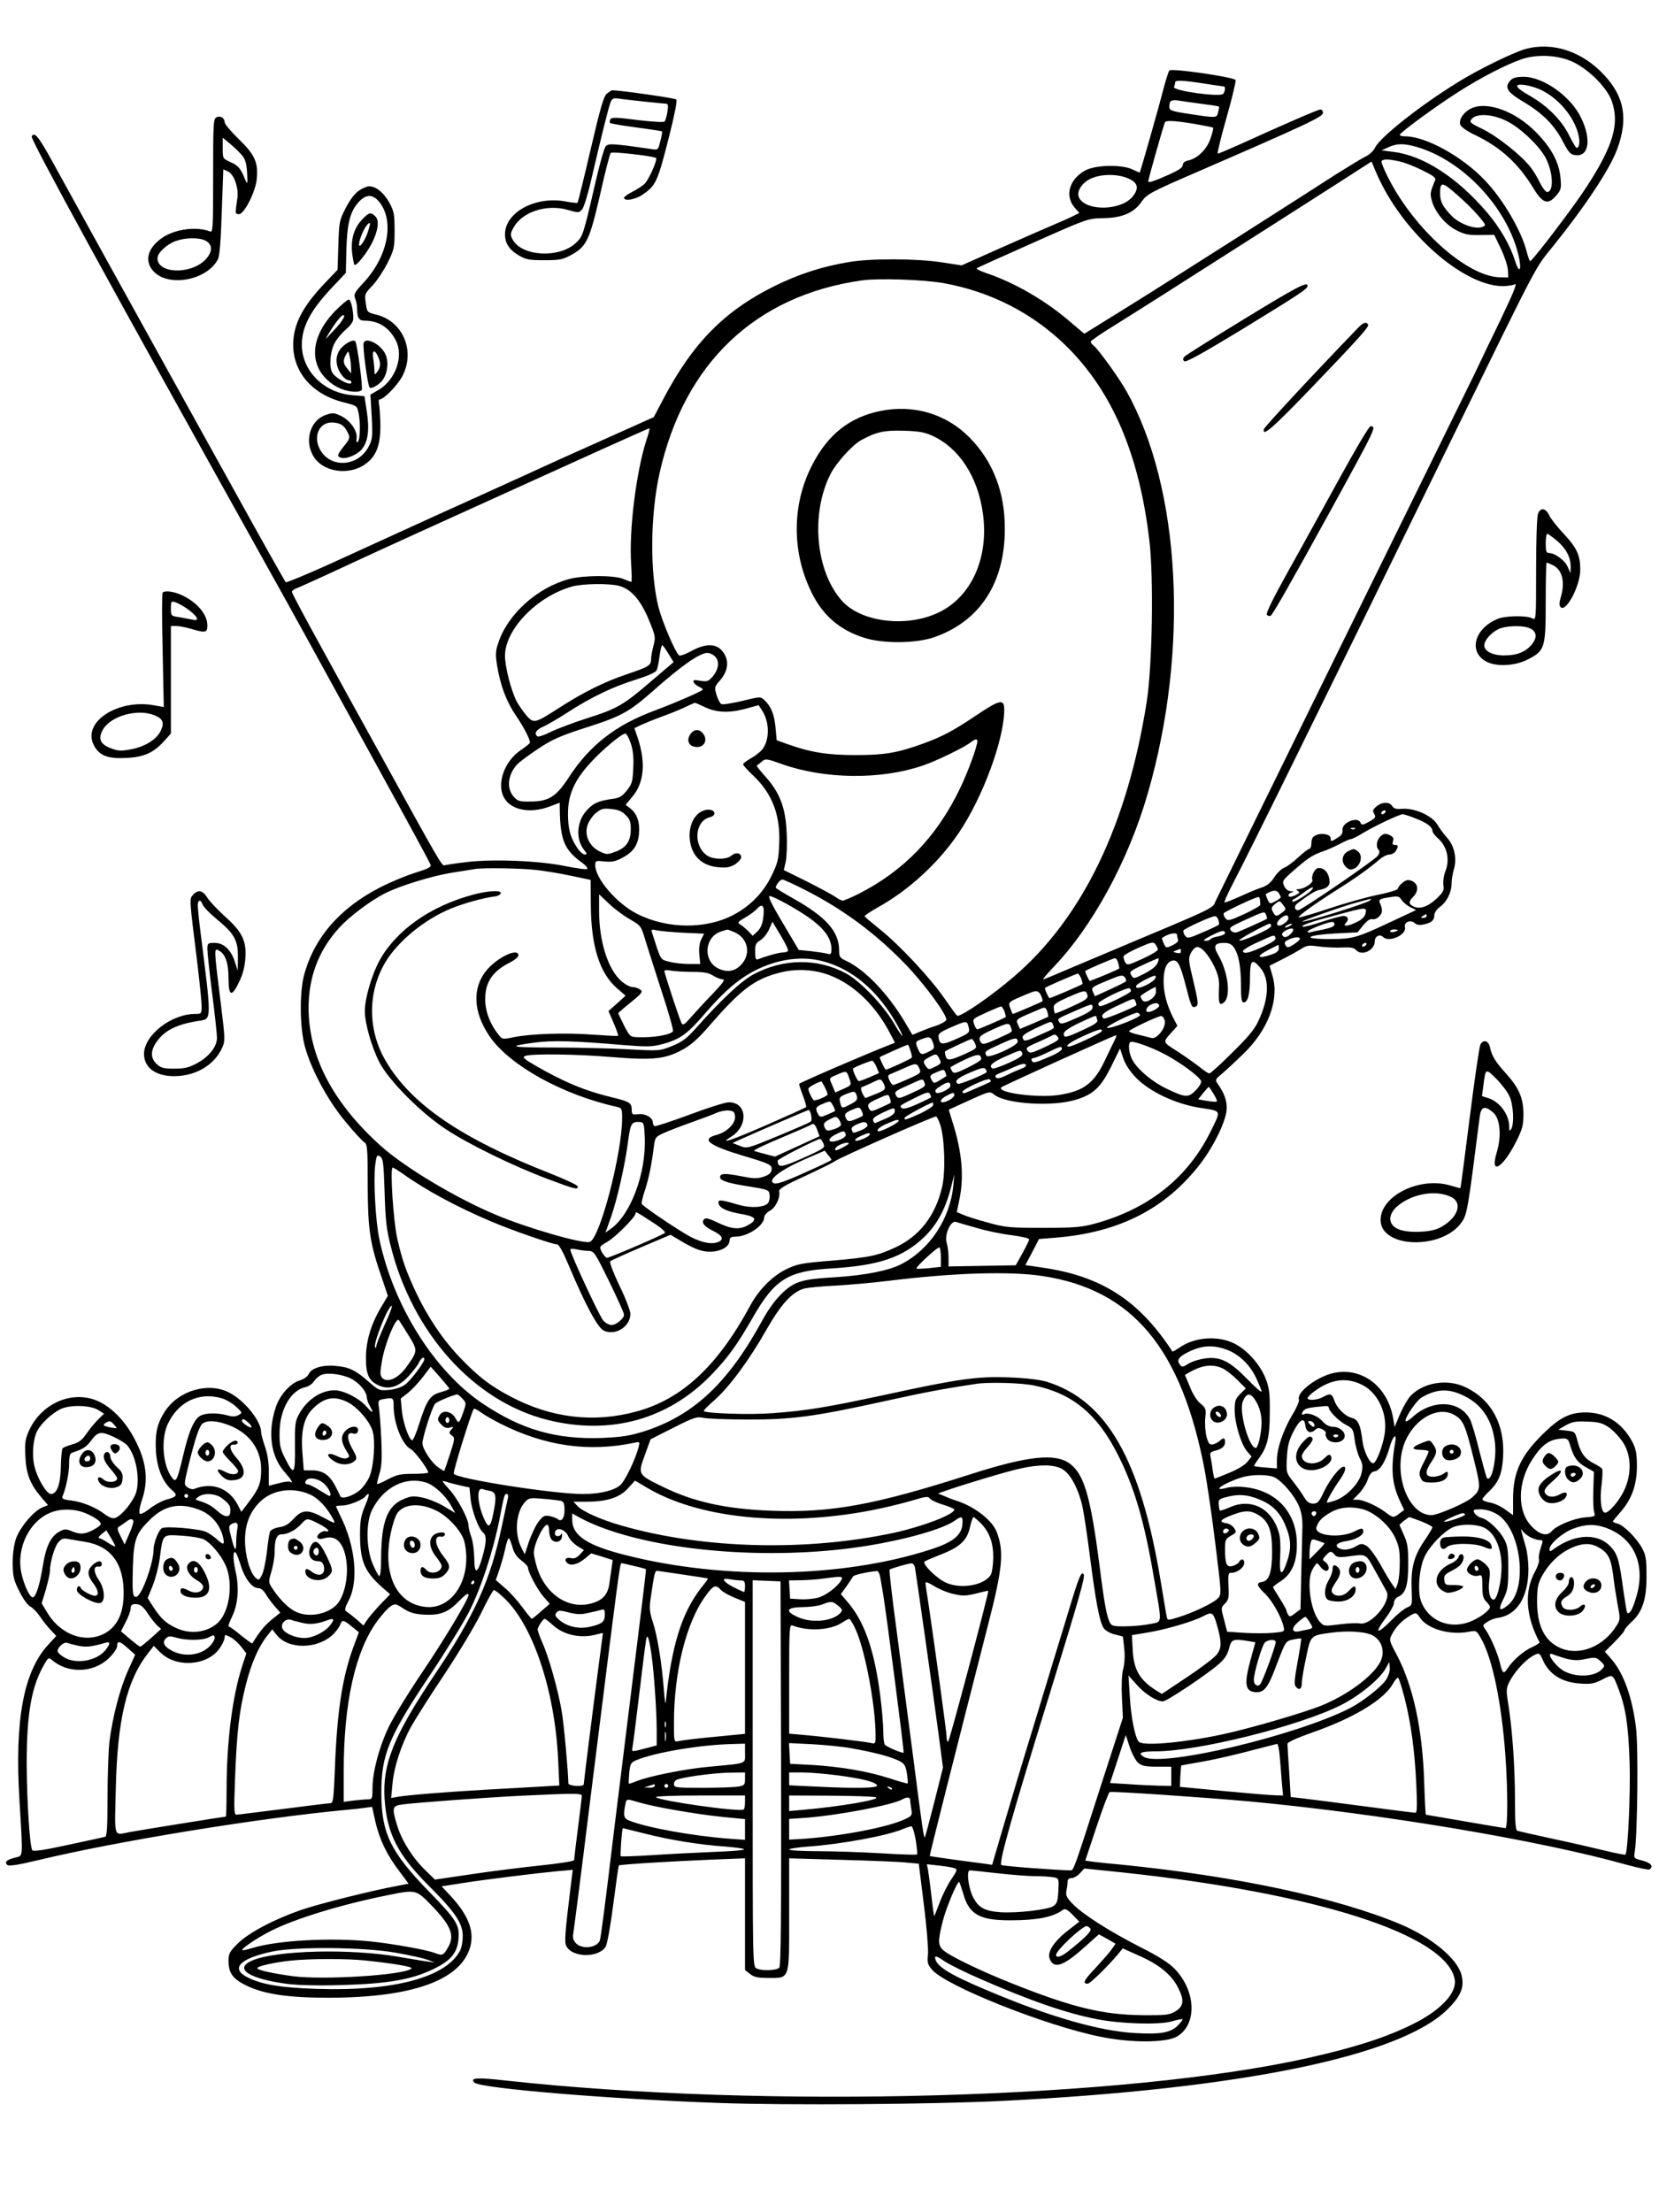 <?xml version="1.0" standalone="no"?>
<!DOCTYPE svg PUBLIC "-//W3C//DTD SVG 20010904//EN"
 "http://www.w3.org/TR/2001/REC-SVG-20010904/DTD/svg10.dtd">
<svg version="1.0" xmlns="http://www.w3.org/2000/svg"
 width="864pt" height="1152pt" viewBox="0 0 864 1152"
 preserveAspectRatio="xMidYMid meet">

<g transform="translate(0,1152) scale(0.1,-0.1)"
fill="#000000" stroke="none">
<path d="M7945 11265 c-64 -18 -248 -108 -352 -173 -198 -122 -405 -286 -432
-341 -7 -16 -28 -35 -45 -44 -18 -8 -88 -51 -157 -94 -68 -44 -288 -185 -489
-313 -201 -128 -468 -298 -594 -376 l-229 -142 -71 60 c-129 112 -291 206
-440 256 -32 11 -54 22 -48 26 5 3 137 63 293 132 283 126 284 126 364 128 99
1 162 28 202 88 26 37 46 48 298 157 560 243 645 283 645 303 0 10 -6 18 -13
18 -12 0 -192 -78 -429 -186 -54 -24 -101 -44 -106 -44 -4 0 16 83 45 185 29
101 50 190 48 198 -6 15 -333 63 -345 50 -4 -4 -17 -46 -30 -93 -26 -103 -121
-434 -124 -438 -2 -1 -18 6 -37 15 -52 27 -191 25 -246 -4 -83 -45 -109 -130
-58 -192 l26 -30 -28 -14 c-15 -8 -57 -27 -93 -42 -36 -15 -161 -70 -279 -122
l-213 -95 -104 16 c-130 20 -373 21 -485 1 -141 -24 -258 -62 -386 -125 -259
-128 -425 -296 -578 -587 l-50 -95 -245 -110 c-135 -60 -317 -142 -405 -183
-88 -40 -299 -136 -470 -213 -170 -78 -418 -190 -550 -251 -132 -60 -243 -106
-247 -103 -3 4 -83 144 -176 312 -298 537 -574 1036 -767 1385 -103 187 -224
406 -269 488 -76 138 -96 162 -111 137 -8 -14 396 -752 1240 -2265 140 -251
191 -344 562 -1020 148 -269 272 -497 275 -507 5 -13 -9 -21 -80 -43 -48 -15
-130 -49 -182 -76 -210 -107 -345 -263 -397 -459 -22 -85 -22 -249 0 -350 27
-120 120 -297 217 -412 44 -54 89 -102 98 -107 15 -8 17 -34 17 -223 1 -234
11 -302 75 -487 l30 -89 -35 -59 c-52 -87 -79 -175 -79 -263 -1 -89 16 -123
70 -146 51 -22 102 -5 153 51 23 25 47 56 53 70 11 23 28 34 28 17 0 -17 -72
-112 -101 -133 -20 -14 -52 -24 -84 -27 -50 -4 -54 -2 -104 42 -68 60 -102 77
-171 83 -70 7 -128 -11 -142 -42 -6 -13 -25 -27 -48 -34 -48 -14 -104 -77
-124 -140 -43 -129 -26 -255 45 -335 37 -42 50 -64 30 -52 -4 3 -31 0 -60 -8
l-51 -13 0 74 c0 48 -7 93 -20 130 -11 32 -20 65 -20 75 0 59 -88 167 -168
207 -108 55 -261 10 -332 -97 -41 -63 -53 -113 -48 -207 5 -89 35 -162 82
-203 33 -28 29 -36 -27 -51 -24 -7 -63 -28 -87 -47 -25 -20 -47 -31 -52 -26
-5 5 -1 35 11 70 36 105 24 203 -40 322 -44 83 -105 149 -171 185 -133 73
-307 7 -376 -143 -21 -46 -23 -65 -20 -135 4 -92 25 -146 83 -214 l35 -41 -30
-12 c-45 -19 -116 -103 -137 -163 -11 -34 -17 -79 -17 -129 1 -67 5 -86 35
-145 19 -39 44 -73 57 -79 13 -7 35 -29 49 -50 14 -22 39 -53 56 -71 l30 -32
-42 -46 c-128 -139 -175 -391 -150 -804 19 -317 20 -293 -21 -304 -44 -11 -58
-23 -43 -38 8 -8 51 -2 160 24 411 99 1147 219 1603 262 36 3 81 8 101 11 l37
5 16 -73 c21 -94 60 -176 124 -260 l50 -67 -56 -11 c-133 -24 -415 -95 -507
-127 -140 -49 -271 -118 -328 -175 -41 -41 -47 -52 -47 -88 0 -64 22 -95 92
-129 94 -46 218 -64 433 -64 426 1 675 88 731 255 28 86 -3 172 -102 278 l-44
47 102 16 c126 20 395 53 502 63 l79 7 -7 -54 c-34 -279 -38 -322 -26 -344 32
-60 166 -61 204 -3 8 13 25 105 40 222 14 109 27 200 29 202 5 5 281 22 480
30 l177 7 0 -291 0 -291 26 -20 c21 -17 41 -21 95 -21 114 0 109 -15 109 332
l0 291 273 -8 c149 -4 301 -10 337 -14 l65 -6 26 -210 c15 -115 24 -233 22
-260 -5 -44 -2 -55 21 -82 71 -84 589 -291 876 -349 160 -33 343 -32 400 1
106 63 99 238 -13 353 -29 30 -85 66 -179 113 -160 82 -299 170 -352 225 -31
32 -37 44 -32 68 3 15 6 37 6 47 0 12 7 19 20 19 12 0 31 11 44 25 l23 25 194
-20 c1015 -108 1691 -325 1735 -557 13 -71 -73 -162 -221 -235 -136 -67 -292
-118 -535 -173 -952 -215 -2826 -268 -4188 -119 -150 17 -187 14 -161 -11 30
-30 708 -86 1274 -106 354 -13 1132 -7 1480 11 1235 62 2064 232 2312 475 72
71 91 117 74 182 -23 85 -154 193 -316 262 -328 138 -854 251 -1455 311 -58 5
-124 12 -146 15 l-42 6 59 177 c32 97 63 178 68 180 15 5 471 -26 720 -48 691
-64 1520 -203 1974 -331 59 -16 112 -27 117 -24 24 15 8 35 -36 46 -46 12 -46
12 -40 48 14 89 19 550 6 647 -20 158 -65 284 -131 358 l-31 35 51 51 c28 28
51 55 51 60 0 5 15 23 34 41 59 53 81 118 81 239 0 90 -3 111 -23 148 -28 52
-96 120 -128 128 -13 3 -24 8 -24 11 0 3 18 25 40 50 58 66 85 141 85 238 0
65 -5 89 -23 125 -53 100 -137 154 -242 155 -83 0 -134 -25 -217 -105 -122
-118 -163 -205 -163 -345 l0 -85 -42 30 c-23 17 -59 33 -80 36 -21 4 -38 11
-38 16 0 5 15 23 34 41 51 48 69 92 74 180 10 167 -59 297 -193 362 -95 47
-221 27 -289 -44 -14 -15 -39 -58 -55 -95 l-28 -67 -7 42 c-27 167 -160 270
-308 240 -87 -18 -198 -102 -183 -139 3 -7 -13 -45 -36 -82 -47 -80 -79 -174
-79 -234 l0 -43 -57 5 c-32 2 -60 6 -62 8 -1 1 9 18 23 37 46 61 59 111 59
242 1 102 -3 129 -22 177 -28 73 -97 149 -163 182 -85 42 -204 34 -283 -20
-21 -14 -38 -24 -39 -22 -175 268 -371 394 -683 438 l-83 12 36 68 35 68 87 7
c332 27 574 151 755 387 68 89 129 214 135 277 4 46 -10 86 -50 143 -10 13 -6
21 23 44 19 16 69 62 112 104 130 124 190 281 155 405 l-16 56 61 31 c34 17
78 41 99 54 34 22 43 23 99 15 33 -4 87 -7 119 -5 42 2 62 -1 71 -12 29 -35
99 -4 99 45 0 25 26 39 43 22 31 -31 124 11 114 51 -7 26 31 41 51 21 10 -9
25 -12 46 -7 41 8 56 22 56 48 0 13 13 32 31 45 35 26 59 75 59 122 0 17 5 49
11 69 18 58 4 125 -35 168 -18 20 -41 52 -51 69 -27 46 -120 87 -184 81 -29
-2 -42 1 -50 14 -15 24 -53 23 -82 -1 -20 -17 -22 -23 -12 -39 10 -17 7 -22
-27 -41 -32 -18 -39 -19 -44 -6 -14 37 -100 1 -94 -38 2 -15 -6 -28 -25 -39
-34 -22 -37 -22 -37 -3 0 20 -46 30 -76 16 -18 -8 -24 -19 -24 -41 0 -16 -5
-30 -10 -30 -6 0 -32 -20 -58 -44 -27 -25 -60 -50 -75 -55 -14 -6 -37 -28 -51
-50 -17 -27 -37 -43 -63 -52 -21 -6 -71 -27 -112 -46 -40 -18 -78 -33 -83 -33
-5 0 15 46 45 103 30 56 184 365 342 687 283 575 341 694 762 1555 508 1038
461 947 567 1080 161 200 289 393 327 495 60 160 40 276 -68 391 -114 122
-267 172 -408 134z m250 -69 c85 -42 177 -136 200 -205 30 -90 17 -174 -45
-296 -27 -55 -89 -155 -138 -222 -99 -139 -234 -312 -243 -313 -3 0 -11 22
-18 49 -28 110 -121 269 -215 369 -118 126 -310 232 -418 232 -15 0 -28 3 -28
8 0 11 195 154 308 225 111 71 240 138 322 167 83 30 196 24 275 -14z m-1925
-111 c52 -8 98 -15 103 -15 9 0 9 -22 -2 -38 -12 -20 -264 15 -257 35 4 8 6
19 6 24 0 13 39 11 150 -6z m-10 -106 c47 -6 86 -12 88 -14 2 -1 0 -14 -4 -29
-7 -31 -8 -31 -146 -10 -100 15 -108 19 -108 39 0 31 9 37 50 31 19 -3 73 -11
120 -17z m-40 -104 c52 -9 96 -18 98 -20 2 -2 -3 -26 -13 -54 -18 -57 -67
-105 -114 -116 -21 -4 -31 -13 -31 -24 0 -13 -21 -27 -67 -48 -83 -37 -113
-47 -113 -37 0 11 81 297 87 307 6 11 48 9 153 -8z m1161 -121 c236 -70 462
-308 525 -554 21 -82 9 -115 -15 -40 -27 84 -78 173 -146 253 -156 183 -332
297 -488 316 l-62 8 35 16 c45 21 83 21 151 1z m-91 -75 c25 -5 78 -26 118
-46 57 -28 72 -39 66 -52 -27 -64 -27 -70 -16 -110 18 -59 70 -121 127 -150
41 -22 63 -26 123 -25 l74 1 34 -71 c19 -39 35 -89 37 -111 l2 -40 -46 1
c-169 6 -439 246 -576 512 -24 46 -41 88 -38 93 8 12 38 11 95 -2z m-61 -179
c156 -262 421 -470 598 -470 25 0 53 5 63 10 13 7 -10 -49 -76 -187 -53 -109
-114 -236 -136 -283 -23 -47 -331 -674 -686 -1395 -354 -720 -651 -1327 -661
-1347 -18 -41 11 -27 -551 -263 -102 -43 -220 -93 -263 -111 -43 -19 -81 -34
-85 -34 -3 0 19 26 49 58 207 214 396 560 497 912 216 746 172 1587 -111 2092
-40 71 -143 214 -170 237 -9 7 -17 17 -17 22 0 4 57 44 128 87 70 44 183 115
252 159 416 265 805 513 934 596 l149 96 23 -55 c12 -30 40 -86 63 -124z
m-1351 90 c48 -22 55 -50 22 -92 -58 -75 -242 -80 -280 -8 -16 31 13 78 63
101 55 24 139 24 195 -1z m1711 -85 c35 -30 84 -78 108 -106 44 -52 44 -53 22
-61 -37 -14 -119 16 -160 59 -46 48 -59 73 -59 116 0 62 10 62 89 -8z m-2677
-459 c247 -44 469 -158 643 -330 239 -236 379 -566 431 -1012 23 -196 15 -653
-14 -839 -101 -641 -335 -1126 -693 -1432 -113 -97 -266 -203 -293 -203 -3 0
-32 40 -66 89 -73 106 -232 277 -338 362 -42 34 -78 64 -79 68 -1 3 30 24 69
46 162 90 314 230 420 386 126 185 238 489 238 644 0 57 -23 52 -144 -29 -125
-84 -179 -112 -283 -150 -131 -47 -199 -58 -343 -58 -143 -1 -239 14 -353 55
l-62 22 -6 65 c-6 69 -24 113 -58 144 -20 19 -22 19 -115 -4 -52 -12 -101 -20
-108 -17 -7 2 -19 24 -26 47 -12 40 -12 43 17 76 38 43 48 91 27 132 -31 61
-91 68 -175 22 -29 -16 -58 -27 -64 -23 -18 11 -87 172 -107 249 -46 180 -44
480 5 700 128 573 500 926 1055 1004 88 12 315 4 422 -14z m-1544 -813 c-54
-165 -93 -472 -81 -650 3 -51 4 -93 1 -93 -3 0 -22 7 -41 15 -48 20 -205 20
-282 0 -166 -44 -321 -183 -370 -333 -15 -44 -15 -61 -6 -119 18 -107 50 -190
99 -261 42 -62 72 -121 72 -139 0 -4 -21 -21 -46 -38 -85 -56 -128 -172 -91
-245 34 -68 136 -89 239 -50 29 11 53 20 53 20 0 -192 19 -243 121 -316 16
-12 26 -25 22 -29 -4 -4 -56 3 -115 15 -136 28 -381 38 -519 20 -53 -6 -103
-14 -109 -16 -13 -5 -29 23 -317 546 -102 184 -251 455 -331 601 -81 147 -147
271 -147 277 0 5 12 15 28 20 15 6 131 58 257 117 207 96 380 175 1305 594
146 66 268 120 271 121 4 0 -2 -26 -13 -57z m-144 -764 c63 -17 111 -72 154
-174 35 -85 37 -92 26 -135 -7 -25 -13 -57 -13 -71 -1 -35 -9 -40 -126 -80
-119 -40 -229 -95 -356 -177 -125 -80 -129 -81 -168 -37 -17 20 -40 53 -51 74
-29 58 -60 179 -60 236 0 138 167 310 350 361 57 15 193 17 244 3z m257 -353
l27 -44 -115 -98 c-145 -125 -179 -145 -338 -195 -71 -23 -156 -55 -188 -71
-32 -16 -62 -26 -67 -23 -21 13 -8 35 27 50 21 9 79 43 129 75 120 78 236 134
356 171 58 18 101 37 107 47 5 9 12 43 16 75 4 31 10 57 14 57 3 0 18 -20 32
-44z m241 -13 c26 -23 22 -66 -8 -103 -24 -28 -30 -31 -67 -25 -31 6 -38 4
-35 -6 2 -8 14 -18 26 -24 12 -5 22 -12 22 -16 0 -7 -143 -69 -250 -109 -203
-75 -339 -181 -447 -347 -65 -101 -105 -127 -201 -127 -58 -1 -66 2 -88 27
-37 43 -29 113 19 166 12 13 62 50 110 82 74 49 115 67 245 109 186 59 227 81
354 193 149 132 241 196 282 197 11 0 28 -7 38 -17z m-56 -263 c63 -31 127
-34 212 -12 l73 20 20 -31 c37 -61 37 -147 1 -197 -10 -14 -37 -35 -60 -48
-23 -13 -42 -27 -42 -32 0 -5 24 -32 53 -59 99 -94 142 -206 135 -356 -3 -82
-8 -101 -41 -168 -41 -84 -109 -154 -193 -199 -145 -78 -347 -77 -506 3 -105
53 -218 184 -218 253 0 24 2 25 48 20 37 -4 57 0 91 18 58 30 83 65 89 127 5
59 -10 103 -45 131 l-25 19 35 42 c61 71 71 177 29 304 l-18 53 35 17 c20 9
66 28 104 42 37 13 91 35 120 48 28 14 54 25 56 25 3 0 24 -9 47 -20z m-381
-191 c12 -35 16 -74 13 -129 -3 -70 -6 -82 -34 -117 -26 -32 -39 -39 -80 -44
-69 -10 -96 -22 -131 -62 -50 -57 -55 -146 -12 -202 17 -20 17 -25 5 -25 -8 0
-24 13 -36 29 -38 55 -52 101 -52 183 0 100 34 176 118 267 63 69 162 151 181
151 6 0 19 -23 28 -51z m1805 12 c0 -27 -48 -159 -90 -246 -120 -251 -293
-430 -527 -549 -40 -20 -78 -36 -84 -36 -6 0 -24 9 -39 20 -16 11 -83 47 -148
80 l-120 59 10 43 c5 24 8 90 5 148 -5 132 -35 211 -109 294 -28 31 -49 58
-47 59 2 1 14 10 25 20 21 18 25 17 109 -13 223 -78 512 -81 730 -7 73 25 215
94 250 121 23 18 35 20 35 7z m-1832 -385 c22 -21 27 -36 27 -74 0 -62 -23
-96 -79 -117 -43 -16 -46 -16 -83 1 -53 27 -80 82 -64 134 6 21 26 51 43 65
28 23 39 27 81 22 35 -3 56 -11 75 -31z m3957 14 c-3 -5 -11 -10 -16 -10 -6 0
-7 5 -4 10 3 6 11 10 16 10 6 0 7 -4 4 -10z m155 -31 c60 -23 90 -45 90 -66 0
-7 12 -23 26 -36 51 -43 67 -114 40 -178 -7 -19 -11 -49 -9 -67 5 -28 0 -38
-35 -71 -45 -43 -90 -58 -121 -41 -26 13 -26 25 -1 50 35 35 24 80 -23 87 -17
3 -51 -24 -58 -46 -2 -6 -49 -20 -104 -31 -55 -11 -169 -43 -253 -71 -84 -28
-156 -49 -158 -46 -6 6 87 73 206 148 91 57 167 112 214 153 16 14 40 26 52
26 13 0 28 9 34 19 14 26 13 31 -6 31 -11 0 -14 6 -9 20 5 15 0 23 -19 32 -22
9 -29 8 -46 -7 -21 -19 -26 -55 -10 -71 6 -6 5 -17 -5 -31 -16 -22 -397 -283
-414 -283 -20 0 -23 22 -5 35 56 43 93 66 112 70 47 9 62 24 55 58 -6 35 -27
57 -55 57 -20 0 -41 -41 -33 -63 6 -14 -44 -47 -72 -47 -14 0 -15 -2 -4 -9 11
-7 10 -11 -7 -20 -11 -6 -25 -11 -31 -11 -18 0 -12 18 7 23 13 4 11 5 -6 6
-14 1 -27 11 -34 27 -11 24 -9 29 37 70 80 71 107 90 160 109 28 9 70 28 94
41 24 13 49 24 55 24 7 0 39 16 71 36 61 36 182 93 200 94 6 0 35 -9 65 -21z
m-313 -55 c-3 -3 -12 -4 -19 -1 -8 3 -5 6 6 6 11 1 17 -2 13 -5z m-4267 -214
c47 -5 130 -19 186 -31 l100 -21 1 -136 c2 -211 46 -350 137 -429 l44 -38 -44
-40 -45 -40 27 -63 c15 -34 25 -64 23 -66 -2 -2 -60 1 -129 6 -142 11 -326 5
-414 -13 -57 -12 -60 -12 -79 12 -44 54 -70 122 -70 184 -1 90 38 148 131 194
23 12 42 28 42 36 0 42 -110 -10 -167 -79 -74 -90 -69 -216 15 -340 102 -152
380 -307 665 -370 25 -6 27 -10 27 -59 0 -181 -115 -624 -168 -644 -32 -13
-330 73 -492 142 -207 87 -474 247 -597 358 -249 224 -375 465 -376 717 0 162
52 300 158 417 53 59 163 142 240 181 79 40 243 90 346 107 57 9 111 18 119
19 35 8 241 5 320 -4z m1406 -106 c200 -102 367 -227 524 -390 101 -106 216
-264 208 -286 -3 -7 -28 -21 -54 -30 -27 -8 -65 -23 -86 -32 l-36 -15 -41 69
c-88 147 -205 269 -303 316 -35 16 -38 21 -38 58 -1 95 -68 171 -235 265 -52
29 -95 56 -95 58 0 14 23 43 34 43 7 0 62 -25 122 -56z m2639 6 c-12 -19 -96
-72 -103 -65 -4 4 -2 10 5 12 6 2 29 17 50 33 39 29 59 38 48 20z m-165 -42
c0 -4 -13 -14 -29 -22 -27 -14 -29 -14 -40 11 -6 14 -10 26 -9 27 33 20 54 23
66 8 6 -9 12 -19 12 -24z m-3388 -116 c55 -32 57 -34 78 -105 12 -39 51 -161
86 -270 36 -108 62 -202 59 -207 -12 -19 -103 -35 -187 -31 -36 1 -39 5 -68
61 -16 33 -30 61 -30 64 0 2 30 28 66 57 59 48 63 55 48 66 -10 7 -28 13 -41
13 -12 0 -38 14 -57 31 -70 61 -116 207 -116 366 l0 86 53 -50 c28 -27 77 -63
109 -81z m908 25 c96 -63 140 -119 140 -178 0 -28 -3 -31 -22 -25 -13 3 -51 9
-86 13 l-62 6 -48 81 c-86 143 -112 193 -105 199 6 7 108 -47 183 -96z m3155
39 l30 -15 -128 -60 c-181 -85 -201 -91 -324 -91 -146 0 -124 20 31 29 l116 6
30 37 c20 24 36 35 48 31 10 -2 26 5 36 16 17 19 18 33 1 73 -5 13 3 18 47 25
49 8 54 7 68 -14 8 -12 28 -29 45 -37z m-783 39 c0 -8 1 -20 2 -26 1 -5 -37
-27 -84 -49 -77 -35 -86 -37 -98 -22 -7 9 -11 20 -9 26 3 8 159 82 180 85 4 1
8 -6 9 -14z m573 -4 c-15 -14 -327 -112 -352 -110 -15 0 210 80 282 99 84 23
81 22 70 11z m-458 -63 c-29 -23 -34 -22 -48 4 -10 18 -8 24 12 41 23 18 23
18 41 -5 17 -22 17 -24 -5 -40z m-2702 -26 c-4 -34 -14 -57 -31 -73 l-24 -22
-23 24 c-13 13 -32 29 -42 35 -16 9 -14 13 26 36 24 14 53 35 63 47 28 30 39
12 31 -47z m3137 23 c-3 -17 -17 -32 -43 -45 -44 -23 -80 -27 -61 -8 19 19 14
38 -11 38 -13 0 -63 -14 -112 -30 -49 -17 -94 -28 -100 -26 -15 6 36 24 175
61 156 42 159 42 152 10z m-518 -11 c4 -9 5 -18 4 -19 -12 -7 -138 -64 -154
-69 -14 -4 -26 -1 -34 9 -10 13 -2 19 56 46 125 57 120 55 128 33z m116 -16
c0 -13 -30 -37 -47 -38 -20 0 -15 20 9 40 23 18 38 18 38 -2z m720 12 c0 -5
-8 -10 -17 -10 -15 0 -16 2 -3 10 19 12 20 12 20 0z m-1085 -21 c4 -11 5 -23
2 -25 -3 -3 -40 -21 -83 -39 -73 -32 -80 -33 -92 -18 -7 10 -11 22 -9 27 3 10
143 74 164 75 6 1 15 -8 18 -20z m-2241 -161 c-3 -4 -15 -8 -27 -8 -20 0 -88
-19 -128 -35 -13 -5 -16 2 -16 38 -1 37 3 46 26 60 15 9 36 34 46 57 l18 40
43 -72 c24 -39 41 -75 38 -80z m2846 138 c0 -10 -20 -18 -57 -26 -32 -6 -64
-13 -70 -15 -7 -3 -13 0 -13 4 0 9 102 49 128 50 6 1 12 -5 12 -13z m-330 -9
c0 -14 -157 -84 -166 -74 -6 5 142 85 159 87 4 0 7 -6 7 -13z m100 3 c-8 -5
-19 -10 -25 -10 -5 0 -3 5 5 10 8 5 20 10 25 10 6 0 3 -5 -5 -10z m4 -41 c-20
-22 -40 -25 -47 -6 -4 13 42 38 56 30 5 -3 1 -14 -9 -24z m-3168 4 l111 -5
-15 -30 c-9 -19 -13 -47 -10 -79 l5 -49 -58 0 c-32 0 -79 5 -104 12 -48 13
-41 1 -91 157 -3 10 2 12 23 7 16 -4 78 -10 139 -13z m268 3 c69 -29 88 -108
41 -164 -32 -38 -72 -48 -118 -28 -88 36 -81 168 10 196 16 5 29 9 31 9 1 1
18 -5 36 -13z m2556 -6 c0 -5 -16 -12 -35 -16 -19 -3 -38 -10 -41 -15 -3 -5
-15 -9 -27 -8 -15 0 -5 9 33 28 53 27 70 29 70 11z m900 16 c0 -2 -9 -6 -20
-9 -11 -3 -20 -1 -20 4 0 5 9 9 20 9 11 0 20 -2 20 -4z m-1150 -25 c0 -5 2
-16 5 -23 4 -9 -7 -20 -28 -30 -34 -16 -35 -16 -46 9 -7 14 -10 27 -9 28 29
23 78 33 78 16z m513 -15 c4 -9 -16 -23 -61 -44 -77 -35 -103 -41 -109 -26 -2
6 31 27 74 46 92 42 89 42 96 24z m127 -5 c0 -5 -15 -18 -32 -29 -24 -16 -35
-18 -40 -9 -12 18 -10 23 15 35 28 13 57 15 57 3z m-740 -56 c0 -6 -36 -28
-80 -48 -78 -35 -80 -35 -91 -16 -6 11 -9 25 -7 30 2 6 37 26 78 44 68 30 76
32 88 17 6 -9 12 -21 12 -27z m395 13 c26 -38 37 -98 38 -195 0 -73 3 -93 14
-93 22 0 33 45 33 131 0 90 11 100 54 49 49 -58 45 -160 -11 -278 -19 -42 -56
-86 -136 -164 -60 -60 -113 -108 -119 -108 -5 0 -28 15 -51 34 -23 18 -75 55
-115 81 -80 51 -79 46 -24 106 l24 27 -22 42 c-33 65 -50 129 -50 190 0 65 17
104 48 108 27 4 40 -23 72 -148 24 -94 29 -103 50 -90 12 7 10 26 -14 127 -26
107 -28 122 -15 148 8 17 22 31 31 33 24 5 62 -39 94 -105 20 -44 25 -67 22
-118 -3 -69 3 -85 26 -65 38 30 22 158 -29 246 -28 48 -20 64 31 64 23 0 38
-7 49 -22z m690 12 c-3 -5 -11 -10 -16 -10 -6 0 -7 5 -4 10 3 6 11 10 16 10 6
0 7 -4 4 -10z m-455 -19 c0 -14 -12 -23 -42 -33 -68 -23 -78 -9 -17 23 30 15
55 28 57 29 1 0 2 -9 2 -19z m-510 -15 c0 -10 -7 -12 -22 -8 -21 5 -21 6 -2
13 10 4 20 8 22 8 1 1 2 -5 2 -13z m-1867 -51 c155 -40 289 -154 386 -326 49
-87 36 -83 -15 5 -55 93 -177 220 -250 258 -147 79 -324 77 -478 -5 -62 -32
-169 -132 -296 -275 -54 -61 -76 -77 -130 -99 -65 -26 -66 -26 -230 -17 -91 5
-265 9 -387 9 -228 0 -248 6 -96 26 91 12 201 9 459 -13 128 -10 148 -10 208
6 88 24 128 53 220 161 98 113 172 177 260 222 117 59 241 76 349 48z m1541
-11 c4 -15 6 -27 4 -28 -13 -9 -151 -66 -153 -64 -8 10 -26 50 -23 52 17 11
146 66 154 66 7 0 15 -12 18 -26z m204 0 c-7 -16 -34 -37 -68 -54 -55 -28 -56
-28 -68 -9 -12 18 -7 23 60 54 40 19 76 34 80 35 4 0 2 -12 -4 -26z m-2421
-45 c56 0 81 -4 106 -19 18 -11 41 -20 51 -20 15 0 0 -20 -55 -78 -41 -42 -91
-97 -113 -122 -29 -34 -40 -41 -46 -29 -10 17 -90 261 -90 273 0 5 16 5 37 1
20 -3 69 -6 110 -6z m655 0 c148 -32 289 -153 377 -327 l22 -42 -23 -9 c-107
-41 -467 -196 -476 -205 -1 -2 7 -29 19 -60 12 -31 20 -59 17 -61 -2 -3 -91
-43 -198 -90 -185 -81 -262 -108 -193 -65 92 56 85 180 -11 180 -18 0 -111
-29 -206 -65 -95 -35 -177 -62 -181 -59 -5 3 -9 11 -9 18 0 26 -38 48 -75 44
-32 -4 -35 -2 -35 23 0 36 -12 43 -100 64 -142 34 -253 80 -405 168 -58 34
-66 42 -50 48 33 13 269 10 457 -6 209 -17 273 -10 363 39 41 22 80 57 124
107 179 207 247 260 386 295 64 16 130 17 197 3z m1369 -35 c5 -15 8 -28 7
-28 -17 -11 -171 -76 -173 -74 -9 12 -26 50 -22 54 6 6 161 73 170 74 4 0 12
-12 18 -26z m232 -15 c-5 -4 -42 -23 -84 -42 l-77 -35 -10 23 c-10 22 -6 25
71 57 73 31 83 33 95 19 6 -8 9 -18 5 -22z m155 19 c-7 -22 -88 -62 -100 -50
-7 7 5 18 38 36 56 29 67 31 62 14z m-128 -69 c0 -10 -141 -79 -161 -79 -5 0
-9 6 -9 14 0 14 149 87 163 79 4 -2 7 -9 7 -14z m130 -4 c0 -31 -57 -66 -71
-43 -5 7 -9 16 -9 20 0 6 65 45 78 48 1 0 2 -11 2 -25z m-598 -20 c6 -14 9
-27 7 -29 -4 -4 -149 -66 -154 -66 -2 0 -8 14 -14 31 -11 32 -15 30 104 79 33
14 45 11 57 -15z m241 4 c5 -18 -6 -26 -80 -60 -47 -22 -87 -38 -89 -36 -2 2
-5 14 -6 26 -3 20 8 28 72 57 89 39 96 40 103 13z m251 -35 c4 -9 5 -18 4 -19
-16 -13 -162 -73 -169 -69 -23 14 -3 33 69 66 92 43 88 42 96 22z m123 -20 c3
-10 -38 -34 -57 -34 -19 0 -10 27 13 38 25 12 39 11 44 -4z m-347 -11 c0 -13
-25 -29 -83 -54 -69 -31 -83 -34 -90 -22 -11 19 -15 16 78 57 94 41 95 41 95
19z m-459 -19 c5 -15 8 -28 7 -30 -7 -6 -140 -64 -148 -64 -5 0 -12 12 -17 27
-9 27 -7 28 61 59 39 18 74 32 79 33 4 1 12 -11 18 -25z m228 -29 c-2 -1 -36
-16 -75 -33 l-72 -30 -11 24 c-12 27 -14 25 124 83 16 7 22 4 29 -16 4 -13 6
-26 5 -28z m478 9 c3 -12 -158 -75 -171 -66 -11 6 142 82 158 78 6 -1 11 -6
13 -12z m-227 -8 c0 -2 2 -11 5 -19 4 -10 -17 -24 -74 -50 -91 -42 -101 -44
-101 -19 1 11 26 29 78 54 76 36 92 42 92 34z m356 -20 c9 -35 -41 -100 -70
-91 -12 3 -42 11 -68 17 -27 6 -48 14 -48 18 0 8 148 78 167 79 7 1 15 -10 19
-23z m-1022 -32 c8 -32 7 -33 -72 -68 -66 -29 -79 -27 -84 12 -3 19 7 27 62
51 82 36 86 37 94 5z m440 10 c8 -21 13 -17 -68 -53 -78 -36 -82 -36 -90 -16
-4 12 13 24 67 50 86 40 83 39 91 19z m-219 -15 c8 -25 15 -19 -73 -59 -61
-28 -75 -31 -83 -19 -17 27 -9 36 59 67 81 37 89 38 97 11z m473 -19 c-3 -10
-153 -80 -170 -80 -27 0 3 22 70 53 81 37 106 44 100 27z m-295 -82 c-71 -33
-79 -35 -91 -20 -11 14 -6 19 40 39 29 12 64 29 78 36 22 12 27 12 38 -2 12
-14 4 -20 -65 -53z m362 35 c-8 -16 -29 -59 -47 -97 -58 -126 -112 -168 -244
-188 -109 -17 -327 12 -299 40 7 7 584 269 597 271 4 1 1 -11 -7 -26z m-946
-13 c9 -28 8 -31 -19 -45 -39 -20 -45 -19 -58 10 -17 37 -15 42 16 53 43 16
49 14 61 -18z m441 5 c0 -21 -151 -89 -162 -73 -13 22 -10 24 70 60 78 36 92
38 92 13z m-222 -9 c11 -24 8 -26 -45 -51 -85 -38 -100 -41 -108 -15 -4 12 -5
23 -3 25 6 6 131 64 139 65 3 0 11 -11 17 -24z m992 -58 c79 -42 175 -113 185
-137 3 -8 -8 -29 -27 -48 -39 -40 -53 -40 -151 7 -72 34 -145 94 -176 144 -20
32 -28 86 -15 99 10 10 107 -24 184 -65z m-1329 22 c6 -16 9 -33 8 -37 -2 -6
-125 -63 -136 -63 -5 0 -34 62 -31 65 4 4 140 64 146 65 2 0 8 -13 13 -30z
m789 7 c0 -7 -28 -25 -62 -39 -78 -34 -89 -36 -95 -20 -3 6 1 12 9 12 7 0 40
13 73 29 70 34 75 35 75 18z m386 -149 c73 -74 204 -136 333 -157 116 -18 112
-9 55 -125 -120 -241 -322 -401 -602 -478 -66 -18 -105 -22 -267 -22 -174 0
-198 2 -285 26 -52 14 -111 32 -131 41 l-36 15 13 63 c25 117 15 243 -31 392
l-24 78 67 31 c154 70 144 67 172 46 65 -48 306 -62 426 -24 89 28 127 64 180
170 l47 96 17 -51 c11 -33 35 -68 66 -101z m-592 127 c4 -12 -13 -24 -70 -50
-42 -19 -80 -32 -85 -29 -22 13 -3 31 64 61 85 38 83 37 91 18z m-214 -31 c0
-5 -32 -25 -71 -44 -59 -29 -72 -32 -79 -20 -6 8 -10 18 -10 21 0 3 33 21 73
40 68 32 86 33 87 3z m-220 7 c14 -28 14 -29 -22 -47 -30 -15 -32 -15 -45 2
-18 25 -17 31 15 48 36 20 39 20 52 -3z m-325 -48 l13 -31 -48 -21 c-27 -12
-53 -21 -57 -21 -8 0 -36 61 -30 66 8 8 93 42 100 40 5 -1 15 -16 22 -33z
m752 -9 c-18 -7 -53 -22 -76 -34 -30 -15 -47 -18 -54 -11 -7 7 -3 13 14 20 13
5 49 20 79 34 39 17 57 21 62 13 5 -7 -5 -15 -25 -22z m-529 2 c10 -23 8 -25
-59 -55 -38 -17 -73 -31 -77 -31 -5 0 -14 11 -20 25 -10 23 -9 27 11 34 12 5
42 18 67 29 59 27 65 27 78 -2z m350 -20 c-19 -15 -142 -65 -149 -60 -22 13
-3 31 64 59 58 25 74 28 80 17 5 -7 7 -15 5 -16z m-214 -2 c4 -9 5 -18 4 -18
-2 -1 -15 -10 -30 -19 -34 -21 -35 -21 -48 3 -9 17 -6 22 22 34 43 19 45 19
52 0z m-503 -24 c15 -41 15 -41 -30 -61 l-41 -18 -15 36 c-18 42 -19 38 25 57
47 21 50 20 61 -14z m738 -23 c-5 -4 -120 -54 -134 -59 -5 -2 -11 1 -13 5 -4
13 132 76 142 66 5 -5 8 -10 5 -12z m-559 -6 c16 -31 13 -37 -37 -57 -27 -11
-51 -20 -54 -22 -3 -1 -11 10 -18 25 -7 15 -9 29 -4 31 4 1 26 11 48 21 51 25
52 25 65 2z m214 2 c8 -20 6 -22 -72 -58 -54 -25 -65 -27 -72 -15 -15 24 -13
26 58 58 80 37 78 36 86 15z m-519 -23 c8 -16 15 -33 15 -39 0 -8 -51 -31 -70
-31 -7 0 -30 45 -30 60 0 8 33 27 67 39 1 1 9 -12 18 -29z m655 6 c0 -17 -67
-48 -76 -35 -7 12 -3 16 33 39 30 18 43 17 43 -4z m1370 -42 c12 -19 20 -37
17 -40 -2 -3 -25 -1 -51 3 l-46 8 26 33 c14 17 27 32 29 32 2 0 13 -16 25 -36z
m-1857 -14 c4 -16 -3 -25 -35 -41 -45 -23 -44 -23 -53 12 -6 23 -2 28 32 42
43 17 48 16 56 -13z m385 -5 c-2 -2 -34 -18 -72 -35 -47 -21 -73 -27 -80 -20
-12 12 -14 11 69 53 59 29 71 33 78 20 5 -8 7 -16 5 -18z m122 12 c0 -13 -40
-37 -60 -37 -20 0 -9 19 18 33 35 19 42 20 42 4z m-335 -18 c4 -11 5 -21 3
-22 -1 -2 -25 -13 -52 -25 -39 -19 -51 -21 -57 -10 -16 24 -9 34 39 55 60 27
59 27 67 2z m-287 -65 c-2 -2 -21 -10 -41 -19 -34 -14 -37 -14 -47 4 -16 31
-12 38 28 54 36 15 37 14 50 -10 8 -14 12 -26 10 -29z m512 32 c0 -7 -31 -27
-68 -45 -74 -33 -86 -37 -80 -21 2 7 121 72 146 79 1 1 2 -5 2 -13z m-368 -57
c-4 -3 -22 -12 -40 -19 -29 -11 -35 -11 -43 1 -15 24 -10 34 29 50 35 15 38
15 49 -5 6 -12 9 -24 5 -27z m168 24 c0 -12 -17 -25 -47 -38 -26 -11 -50 -21
-54 -23 -4 -2 -9 4 -12 12 -4 11 9 22 46 40 64 30 67 30 67 9z m-832 -26 c4
-36 -41 -82 -96 -97 -84 -22 -42 -55 143 -110 137 -41 147 -46 143 -73 -2 -16
-15 -26 -42 -35 -34 -11 -53 -10 -122 4 -79 15 -104 14 -104 -6 0 -18 40 -31
147 -48 106 -17 108 -18 111 -45 2 -16 -2 -34 -8 -42 -19 -23 -89 -27 -150
-10 -98 29 -112 30 -108 9 4 -25 46 -44 124 -57 74 -13 81 -30 24 -60 -43 -22
-84 -17 -158 19 -37 18 -57 23 -64 16 -18 -18 -2 -38 46 -62 50 -24 59 -46 23
-59 -37 -14 -102 3 -170 45 -97 59 -222 146 -225 155 -2 5 5 37 17 71 21 66
35 137 46 225 6 49 9 53 48 71 23 11 88 36 144 56 57 20 118 43 135 51 18 8
47 14 63 12 25 -2 31 -7 33 -30z m396 7 c4 -15 3 -30 -1 -34 -4 -5 -81 -38
-170 -75 -162 -67 -163 -67 -200 -52 l-38 15 35 16 c99 45 356 155 361 156 4
0 10 -12 13 -26z m156 -50 c0 -7 -16 -18 -36 -24 -30 -10 -38 -10 -45 1 -15
24 -10 35 24 51 29 15 33 15 45 0 6 -9 12 -21 12 -28z m518 -5 c22 -75 27
-244 8 -322 -35 -148 -116 -253 -241 -312 -94 -44 -135 -53 -336 -70 -157 -13
-178 -17 -235 -45 -72 -35 -144 -108 -188 -191 -168 -311 -354 -485 -590 -549
-222 -61 -444 -35 -656 77 -107 56 -169 104 -265 204 -89 93 -169 212 -230
342 -51 110 -70 163 -96 277 -20 87 -39 370 -24 370 4 0 28 -15 54 -33 117
-84 282 -173 455 -246 107 -46 322 -121 347 -121 10 0 31 -38 62 -112 86 -204
149 -321 181 -337 61 -29 139 21 139 87 0 16 -25 82 -57 147 -31 65 -53 122
-48 127 4 4 77 37 161 73 l153 65 57 -34 c31 -19 73 -40 95 -46 72 -23 156 5
156 52 0 13 8 18 30 18 64 0 150 58 150 101 0 10 13 25 29 34 30 15 55 67 49
101 -2 13 29 32 137 81 77 36 146 70 153 76 21 17 516 236 527 233 5 -1 15
-22 23 -47z m-218 23 c0 -4 -25 -20 -55 -35 -40 -19 -55 -23 -55 -13 0 7 21
23 48 34 54 23 62 25 62 14z m-1322 -87 c7 -185 -73 -400 -177 -474 l-28 -20
28 78 c33 94 74 273 90 398 13 95 18 103 64 100 18 -2 20 -10 23 -82z m1160
67 c2 -7 -12 -19 -32 -27 -44 -18 -43 -18 -50 1 -4 10 4 19 27 29 35 16 49 15
55 -3z m-260 -31 l10 -28 -116 -53 -116 -53 -50 13 c-28 7 -55 15 -59 17 -5 3
60 34 144 69 83 35 154 66 157 69 9 8 20 -4 30 -34z m146 -16 c4 -10 -6 -20
-30 -30 -58 -24 -77 0 -21 28 41 20 44 20 51 2z m126 -2 c-1 -13 -70 -41 -76
-32 -3 5 10 15 28 23 39 17 48 19 48 9z m-242 -47 c10 -23 8 -25 -105 -76
-115 -51 -132 -53 -133 -14 0 8 197 109 221 113 3 1 11 -10 17 -23z m132 -1
c0 -5 -55 -35 -65 -35 -14 0 -3 18 18 28 24 11 47 15 47 7z m-90 -85 c0 -3
-63 -33 -140 -67 -99 -45 -145 -61 -159 -55 -38 14 31 68 154 122 l110 48 17
-22 c10 -11 18 -23 18 -26z m-2327 -169 c4 -142 10 -195 31 -277 114 -457 434
-812 817 -908 328 -82 630 2 856 237 87 91 131 152 217 302 112 194 181 237
411 250 242 15 366 57 476 161 68 65 112 146 141 257 l18 72 -5 -56 c-16 -175
-122 -336 -273 -413 -65 -33 -186 -57 -340 -67 -119 -7 -164 -14 -203 -30 -62
-27 -125 -96 -180 -197 -177 -323 -354 -490 -609 -574 -80 -25 -116 -31 -223
-36 -241 -9 -421 43 -625 180 -251 170 -464 509 -537 858 -19 90 -31 303 -21
383 7 51 9 55 25 45 16 -10 19 -32 24 -187z m1400 -159 c38 -24 65 -48 60 -52
-10 -11 -288 -130 -302 -130 -6 0 -17 13 -26 29 -15 29 -15 29 29 55 43 25
146 129 146 147 0 11 -1 12 93 -49z m1682 -26 c49 -15 131 -32 182 -38 51 -7
93 -16 93 -22 0 -5 -16 -37 -35 -72 l-35 -63 -175 -3 -175 -3 0 45 c0 25 -4
60 -10 79 -12 42 21 116 48 108 9 -3 57 -17 107 -31z m-185 -155 l0 -48 -62
-7 c-34 -3 -63 -4 -65 -2 -7 6 111 115 119 110 5 -3 8 -27 8 -53z m-1835 35
c29 -1 33 -8 108 -160 42 -87 77 -164 77 -172 0 -20 -41 -54 -65 -54 -12 0
-31 10 -43 23 -19 20 -172 349 -172 370 0 5 14 5 33 1 17 -4 46 -8 62 -8z
m2365 -131 c468 -71 723 -376 844 -1011 13 -71 39 -246 56 -388 31 -251 32
-258 14 -278 -22 -25 -136 -79 -211 -101 -52 -16 -53 -16 -57 6 -3 12 -16 94
-31 182 -105 635 -281 943 -595 1040 -34 10 -106 19 -190 22 -167 7 -267 -7
-635 -87 -315 -68 -423 -86 -600 -99 -114 -9 -348 -2 -360 11 -3 2 22 27 55
56 78 69 181 208 270 365 79 138 135 199 199 217 20 5 92 12 161 15 69 4 197
15 285 26 333 41 625 50 795 24z m-3426 -252 c-24 -54 -44 -104 -44 -112 0 -8
-3 -12 -6 -8 -14 13 67 217 86 217 5 0 -11 -44 -36 -97z m122 -54 c51 -83 51
-84 -12 -171 -41 -56 -96 -80 -122 -55 -13 14 -14 25 -3 88 14 89 73 231 88
215 2 -2 24 -37 49 -77z m4256 -75 c66 -22 126 -78 159 -148 16 -34 29 -66 29
-72 0 -7 -32 21 -72 62 -90 93 -140 119 -214 111 -30 -3 -72 -15 -92 -27 -34
-21 -37 -21 -49 -4 -15 21 -4 38 41 61 70 36 128 41 198 17z m-19 -98 c18 -7
53 -34 79 -60 l46 -46 -29 -29 c-25 -25 -29 -37 -29 -84 0 -68 33 -177 64
-214 l24 -28 -22 -28 c-13 -16 -52 -40 -95 -57 -40 -17 -74 -30 -76 -30 -1 0
-6 21 -10 48 -3 26 -9 57 -11 68 -4 17 0 23 23 29 37 9 53 23 53 46 0 23 -8
24 -29 5 -9 -8 -25 -16 -36 -18 -16 -2 -22 5 -32 42 -6 25 -9 68 -6 96 5 47 3
52 -25 75 -18 14 -40 49 -55 87 l-26 62 22 13 c67 38 119 45 170 23z m-4023
-107 c0 -4 -20 -12 -45 -19 -55 -15 -72 -40 -111 -162 -15 -49 -32 -88 -37
-88 -16 0 -48 90 -54 153 l-6 64 37 29 c20 16 55 53 78 83 l41 54 48 -54 c26
-30 48 -57 49 -60z m-512 52 c43 -22 82 -68 82 -98 1 -10 7 -29 15 -43 24 -41
17 -43 -17 -4 -38 43 -118 84 -166 84 -71 0 -145 -50 -185 -125 -20 -36 -22
-54 -21 -168 2 -146 -5 -154 -51 -62 -26 51 -30 71 -29 136 1 120 59 220 136
236 15 3 34 16 43 30 9 13 26 28 38 33 32 14 109 4 155 -19z m5269 -34 c82
-43 131 -152 114 -256 -11 -66 -44 -151 -60 -151 -19 0 -50 66 -56 120 -9 79
-23 109 -54 116 -36 9 -78 51 -92 91 -12 36 -22 39 -59 18 -28 -16 -80 -20
-80 -6 0 6 15 21 33 34 88 66 170 77 254 34z m-1711 -2 c198 -41 327 -147 433
-355 87 -170 140 -347 190 -643 44 -254 46 -230 -19 -244 -30 -6 -87 -12 -127
-12 -61 -1 -74 2 -82 18 -17 31 -30 100 -56 308 -46 352 -79 464 -152 520 -75
57 -218 42 -515 -53 -504 -162 -731 -203 -1043 -191 -236 9 -402 46 -560 123
-134 65 -134 65 -97 166 l30 83 119 60 c106 54 124 59 154 52 19 -5 122 -9
229 -9 233 -1 346 14 715 95 213 47 303 64 475 90 66 11 238 6 306 -8z m2243
-56 c92 -46 145 -129 157 -246 9 -85 -19 -204 -42 -180 -3 3 -20 65 -39 139
-18 74 -40 149 -49 166 -52 100 -195 107 -298 14 -24 -21 -38 -29 -38 -20 0
22 59 107 84 121 80 46 142 48 225 6z m-5221 -12 c20 -21 21 -24 6 -67 -22
-63 -25 -66 -41 -37 -18 35 -61 47 -80 22 -17 -25 -17 -31 8 -56 14 -14 27
-18 42 -13 20 6 21 5 7 -11 -13 -15 -12 -19 3 -30 17 -12 16 -17 -9 -96 -15
-46 -29 -86 -30 -88 -2 -2 -17 7 -33 19 -34 23 -81 96 -81 124 0 31 51 190 66
206 12 12 81 41 115 49 3 0 15 -9 27 -22z m4140 -27 c15 -30 22 -62 22 -98 0
-56 -18 -132 -30 -132 -35 0 -88 187 -68 240 20 53 45 50 76 -10z m-5395 29
c22 -6 55 -25 75 -43 35 -33 36 -33 14 -45 -16 -9 -32 -9 -60 -1 -49 13 -105
13 -136 -1 -34 -16 -62 -79 -92 -208 -31 -130 -37 -144 -58 -116 -49 63 -59
201 -22 280 55 116 162 167 279 134z m652 -18 c53 -24 122 -103 136 -155 15
-53 6 -179 -16 -233 -9 -24 -32 -56 -50 -72 -37 -32 -97 -51 -103 -32 -2 6
-14 30 -26 53 -30 57 -65 81 -120 81 l-44 0 -7 92 c-9 115 8 185 57 232 57 55
106 65 173 34z m245 -23 c0 -90 45 -202 89 -224 20 -10 91 -105 91 -122 0 -4
-35 -7 -78 -7 -65 0 -85 -4 -131 -28 -29 -16 -55 -27 -57 -25 -2 2 4 26 12 53
12 39 14 77 10 175 -3 69 -9 144 -12 167 -6 38 -4 42 17 46 57 11 59 9 59 -35z
m-1536 -22 l28 -18 -28 -27 c-16 -15 -43 -48 -61 -73 -25 -37 -41 -50 -75 -59
-24 -7 -47 -16 -51 -20 -5 -3 -9 -47 -10 -96 -2 -93 -20 -143 -52 -143 -22 0
-71 82 -85 142 -15 59 -8 143 13 185 22 42 76 92 122 115 51 24 158 21 199 -6z
m6406 15 c0 -19 53 -72 90 -91 35 -18 38 -23 45 -77 4 -32 16 -75 26 -95 16
-31 17 -45 10 -79 -12 -54 -79 -123 -138 -143 -24 -8 -43 -13 -43 -10 0 11 35
72 67 117 22 31 32 55 28 65 -10 24 -74 -50 -111 -128 -24 -51 -32 -60 -55
-60 -21 0 -33 9 -50 38 -12 20 -38 56 -57 80 -33 42 -34 45 -30 120 3 62 10
89 34 137 34 65 57 77 62 32 4 -34 27 -45 50 -24 14 13 21 13 40 3 12 -7 20
-15 17 -18 -4 -4 -2 -16 5 -27 15 -29 75 -29 90 -1 14 26 -19 60 -58 60 -19 0
-38 10 -55 29 -25 29 -77 48 -97 36 -14 -9 -12 11 3 23 11 9 29 13 110 20 9 1
17 -2 17 -7z m-4315 -84 c233 -118 461 -150 699 -100 28 6 29 5 22 -22 -17
-66 -71 -178 -97 -200 -34 -28 -107 -45 -193 -45 -155 0 -663 80 -673 106 -4
11 88 308 104 337 2 4 19 -4 36 -17 18 -13 64 -40 102 -59z m4972 43 c44 -26
55 -53 97 -223 39 -156 39 -163 -6 -204 -30 -28 -179 -93 -213 -93 -125 0
-205 228 -136 386 54 122 175 185 258 134z m-5237 -25 c0 -8 -4 -15 -10 -15
-5 0 -10 7 -10 15 0 8 5 15 10 15 6 0 10 -7 10 -15z m-1048 -12 c27 -24 22
-36 -7 -17 -14 9 -25 20 -25 25 0 14 11 11 32 -8z m-697 -13 c18 -20 18 -20
-16 -14 -42 8 -47 13 -29 24 21 13 25 13 45 -10z m582 4 c116 -39 183 -126
183 -235 0 -71 -10 -99 -62 -168 l-41 -54 -18 35 c-46 89 -134 122 -229 84 -8
-3 -23 1 -34 9 -18 14 -18 16 4 107 37 150 59 217 78 227 25 15 65 13 119 -5z
m5667 1 c3 -8 2 -15 -3 -15 -5 0 -14 7 -21 15 -10 12 -10 15 3 15 8 0 17 -7
21 -15z m1538 -20 c23 -17 56 -53 73 -80 41 -66 43 -162 4 -245 -27 -58 -84
-123 -102 -117 -19 6 -26 69 -16 146 5 40 6 77 3 82 -3 5 -23 18 -45 29 -46
24 -68 55 -84 118 -12 46 -13 47 -56 52 l-44 5 40 23 c33 18 53 22 112 19 61
-2 78 -7 115 -32z m-7787 -49 c28 -13 58 -32 67 -42 45 -51 68 -169 48 -242
-12 -46 -77 -127 -111 -137 -12 -4 -31 3 -52 19 -48 36 -114 64 -175 72 -44 5
-52 10 -46 23 18 42 34 121 34 168 0 42 4 55 18 59 55 18 72 29 98 64 34 46
51 48 119 16z m6375 10 c0 -11 -19 -15 -25 -6 -3 5 1 10 9 10 9 0 16 -2 16 -4z
m296 -38 c-24 -137 -17 -216 26 -307 l21 -44 -24 -18 c-31 -24 -34 -24 -72 5
-43 33 -116 66 -146 66 l-25 0 32 33 c17 18 38 50 45 72 10 28 20 41 36 43 28
4 57 51 78 125 17 61 39 79 29 25z m913 -20 c18 -59 37 -85 83 -110 l39 -22
-3 -96 c-2 -52 0 -104 5 -116 7 -20 3 -22 -51 -26 -59 -6 -147 -43 -171 -72
-23 -27 -60 -19 -101 22 -79 78 -79 229 -1 350 52 81 92 109 162 111 22 1 28
-5 38 -41z m-2649 -117 c41 -21 82 -94 105 -186 8 -33 26 -150 40 -260 30
-236 51 -350 72 -382 9 -14 33 -28 58 -34 l43 -11 7 -62 c4 -38 2 -81 -6 -109
-7 -29 -9 -87 -6 -149 l5 -103 -115 -355 c-137 -427 -142 -440 -156 -440 -70
1 -353 22 -362 28 -15 8 58 266 252 892 153 496 185 609 177 621 -12 20 -24
-8 -82 -201 -33 -107 -109 -357 -169 -555 -61 -198 -136 -449 -168 -558 l-58
-198 -41 6 c-140 18 -281 38 -284 40 -2 2 124 501 302 1197 78 301 86 388 47
490 -23 61 -117 134 -210 163 -13 4 -40 14 -60 23 l-36 15 40 14 c97 34 327
103 390 116 99 22 173 21 215 -2z m1109 -45 c40 -21 100 -91 124 -145 14 -31
20 -65 20 -106 -1 -33 -3 -144 -6 -247 l-4 -188 -28 -21 c-22 -18 -29 -20 -36
-8 -5 8 -9 18 -9 22 0 4 -16 33 -35 63 -19 30 -35 56 -35 59 0 3 18 17 40 31
58 38 85 100 84 194 0 163 -107 279 -272 296 -31 4 -74 2 -94 -4 -84 -23 -15
25 77 54 55 17 140 17 174 0z m-4948 -35 c25 -25 39 -61 24 -61 -2 0 -26 14
-52 30 -26 17 -53 30 -60 30 -7 0 -13 4 -13 8 0 34 64 29 101 -7z m530 8 c42
-14 99 -67 128 -119 l22 -39 -57 34 c-31 19 -81 39 -112 46 -49 10 -61 9 -101
-8 -83 -34 -115 -117 -116 -300 0 -62 -4 -102 -10 -100 -5 2 -20 30 -34 63
-35 83 -36 218 -2 284 61 118 175 174 282 139z m174 -14 l50 -11 6 -60 c6 -61
41 -155 65 -175 19 -15 18 -51 -4 -128 -25 -89 -42 -91 -42 -4 -1 37 -7 86
-15 108 -8 22 -15 49 -15 60 0 35 -57 143 -102 191 -37 41 -40 46 -18 39 14
-5 48 -14 75 -20z m969 -9 c271 -163 718 -209 1174 -121 67 13 162 36 209 50
72 22 88 24 94 13 5 -8 35 -23 69 -33 33 -10 60 -22 60 -26 0 -25 -158 -86
-310 -120 -457 -99 -996 -86 -1421 36 -107 30 -208 75 -233 104 l-19 21 69 0
c105 0 172 22 214 69 19 21 36 39 36 40 1 1 27 -14 58 -33z m-811 -20 c31 -7
34 -30 16 -118 -15 -74 -25 -79 -48 -27 -35 79 -40 164 -9 155 7 -3 25 -7 41
-10z m-942 -17 c47 -20 93 -70 127 -135 10 -19 4 -18 -51 12 -83 45 -112 44
-157 -4 -26 -29 -46 -41 -76 -45 -24 -4 -44 -14 -48 -23 -3 -8 -11 -56 -16
-106 -6 -49 -17 -103 -26 -120 -14 -27 -17 -29 -33 -14 -30 28 -55 116 -55
196 0 84 27 151 81 202 63 60 165 75 254 37z m-631 -9 c0 -5 -4 -10 -10 -10
-5 0 -10 5 -10 10 0 6 5 10 10 10 6 0 10 -4 10 -10z m176 -12 c37 -29 44 -38
44 -66 0 -36 -26 -37 -66 -2 -34 30 -52 40 -99 55 -20 6 -20 7 -1 21 30 21 89
17 122 -8z m745 -40 c-22 -53 -26 -78 -26 -153 1 -143 26 -196 135 -288 l22
-19 -54 -56 c-29 -31 -60 -68 -69 -82 l-16 -25 -36 32 c-20 17 -43 35 -51 40
-13 7 -12 16 12 63 50 101 32 281 -44 433 -13 27 -24 51 -24 53 0 2 15 4 33 4
34 0 110 31 121 49 4 6 11 11 15 11 5 0 -3 -28 -18 -62z m744 40 c-3 -13 -16
-75 -30 -139 -60 -288 -141 -467 -354 -784 -211 -315 -270 -462 -258 -644 12
-178 68 -289 229 -450 139 -138 178 -197 178 -263 0 -27 -6 -61 -14 -76 -73
-139 -344 -212 -745 -199 -188 6 -285 22 -360 59 -93 46 -44 99 125 135 126
27 479 24 647 -6 70 -12 144 -29 165 -37 l37 -14 -35 5 c-19 2 -89 14 -155 25
-252 44 -641 34 -763 -20 -95 -42 -17 -94 183 -121 59 -7 160 -10 290 -6 234
7 359 28 472 83 91 44 125 84 131 159 6 71 -11 98 -154 245 -200 206 -247 302
-248 510 -1 201 37 294 256 621 79 118 169 264 200 324 62 121 125 312 159
482 26 134 26 133 39 133 6 0 8 -10 5 -22z m3933 -15 c59 -28 95 -69 123 -143
23 -61 24 -109 1 -174 -27 -80 -41 -70 -35 26 3 47 1 101 -6 124 -35 128 -143
185 -256 135 -26 -12 -50 -19 -52 -17 -2 2 -5 16 -6 32 -2 26 2 29 48 40 63
16 116 9 183 -23z m-3655 1 c13 -4 17 -16 17 -49 0 -42 -17 -63 -36 -45 -5 4
-23 11 -41 15 -27 5 -34 2 -58 -29 -15 -19 -37 -66 -50 -103 l-22 -67 -17 33
c-38 73 -30 187 18 239 20 22 26 23 96 17 41 -3 83 -9 93 -11z m-646 -53 c62
-32 130 -109 142 -161 42 -185 -60 -354 -204 -338 -150 17 -223 168 -181 379
9 46 25 95 35 109 36 51 123 55 208 11z m-1242 8 c62 -23 107 -73 125 -137 12
-47 6 -51 -28 -20 -15 14 -40 32 -57 40 -33 17 -213 32 -232 20 -17 -11 -43
-76 -43 -110 0 -69 -59 -235 -87 -246 -22 -9 -25 15 -21 151 4 147 16 178 91
251 74 73 152 88 252 51z m6065 1 c59 -17 132 -80 162 -140 23 -47 28 -68 28
-137 0 -45 -5 -94 -11 -110 l-11 -28 -16 23 c-10 13 -38 60 -63 105 -26 46
-58 89 -72 97 -24 13 -29 13 -56 -3 -32 -18 -68 -22 -90 -8 -22 14 -5 29 42
36 50 8 87 30 87 50 0 19 -10 19 -46 0 -73 -37 -210 -23 -198 22 9 30 28 51
75 78 48 27 108 32 169 15z m-6645 -24 c28 -12 56 -30 63 -39 12 -14 9 -19
-19 -36 -48 -30 -80 -34 -122 -16 -33 14 -40 14 -66 0 -45 -23 -71 -75 -87
-174 -16 -100 -35 -163 -52 -169 -15 -5 -47 62 -61 128 -27 132 45 275 160
316 56 20 128 16 184 -10z m7341 -1 c126 -74 164 -391 56 -475 -43 -35 -51
-24 -23 32 23 47 26 65 26 163 0 94 -3 116 -22 151 -26 48 -83 101 -118 110
-14 3 -30 15 -36 25 -9 17 -6 19 32 19 27 0 58 -9 85 -25z m-1241 -5 c53 -33
70 -80 70 -190 0 -106 -15 -153 -53 -158 -31 -5 -28 -19 17 -62 37 -36 84
-119 96 -171 6 -26 5 -26 -56 -32 -35 -3 -102 -3 -150 0 l-88 6 -16 62 c-17
62 -17 63 5 85 19 19 21 30 18 91 -3 64 -1 69 17 69 29 0 65 28 65 51 0 22
-15 25 -27 5 -4 -8 -20 -17 -34 -21 -31 -8 -39 10 -39 90 0 46 3 52 31 68 29
16 30 19 16 40 -8 12 -26 23 -41 25 -36 5 -33 16 12 35 79 33 112 35 157 7z
m299 5 c-4 -8 -10 -12 -15 -9 -14 8 -10 24 6 24 9 0 12 -6 9 -15z m-3719 -70
c348 -131 919 -170 1385 -94 203 33 391 87 452 130 38 27 44 24 40 -21 -6 -57
-52 -93 -172 -131 -455 -146 -1068 -157 -1579 -28 -203 51 -281 102 -281 186
l0 32 43 -24 c23 -13 74 -36 112 -50z m4495 68 c0 -9 -103 -43 -109 -37 -5 5
80 43 97 44 6 0 12 -3 12 -7z m-2522 -45 c46 -48 65 -102 65 -179 -1 -37 -6
-76 -12 -88 -31 -56 -157 -79 -236 -42 -48 22 -123 97 -110 109 6 5 42 20 80
35 102 39 141 74 156 142 7 30 15 55 19 55 3 0 20 -15 38 -32z m2293 10 c32
-13 59 -27 59 -31 0 -5 -20 -39 -45 -75 -53 -79 -68 -142 -63 -253 3 -77 3
-79 -24 -90 -15 -6 -51 -35 -80 -65 -79 -80 -94 -73 -28 15 22 29 40 63 40 75
0 12 9 25 22 31 39 17 52 61 52 170 0 84 -3 109 -23 152 l-23 53 23 20 c13 10
26 19 28 20 2 0 30 -10 62 -22z m-6707 3 c3 -5 -6 -35 -20 -66 l-25 -58 -21
43 c-18 35 -19 44 -7 51 8 4 23 15 34 23 23 18 32 19 39 7z m966 -16 c28 -14
50 -30 50 -35 0 -5 -6 -7 -13 -4 -17 6 -52 -20 -43 -34 4 -7 17 -8 37 -2 41
12 72 -4 93 -46 36 -77 29 -206 -16 -281 -37 -62 -146 -91 -221 -59 -38 15
-88 63 -124 118 -26 38 -26 38 -9 96 9 32 16 74 16 94 0 70 10 98 37 98 31 0
72 21 102 54 30 32 30 32 91 1z m-424 -26 c-3 -17 -6 -50 -6 -72 0 -52 -8 -43
-26 29 -13 47 -13 58 -2 65 28 18 41 10 34 -22z m1624 -13 c0 -18 7 -39 15
-46 22 -18 50 -8 52 20 1 14 0 19 -3 13 -8 -18 -34 -16 -34 1 0 38 53 26 70
-15 7 -16 28 -38 47 -50 l34 -21 -22 -24 c-15 -16 -29 -22 -44 -18 -28 7 -40
-9 -20 -26 19 -16 56 -6 94 26 l30 25 56 -17 56 -18 -5 -35 c-3 -20 -8 -58
-12 -85 -8 -60 -35 -90 -95 -106 -120 -33 -242 50 -284 193 -8 28 -15 60 -15
71 1 46 49 146 70 146 6 0 10 -15 10 -34z m4878 14 c51 -31 82 -107 82 -201 0
-74 -23 -169 -41 -169 -20 0 -30 42 -23 99 6 55 4 61 -19 85 -15 14 -33 26
-42 26 -19 0 -55 -35 -55 -55 0 -19 36 -38 60 -30 18 6 20 1 20 -54 0 -48 4
-65 20 -81 11 -11 20 -24 20 -28 0 -15 -45 -51 -90 -71 -113 -52 -234 -4 -271
106 -17 54 -7 171 21 228 26 55 99 130 145 151 46 21 134 18 173 -6z m623 5
c150 -53 212 -194 160 -363 -19 -65 -35 -91 -47 -80 -2 3 -11 56 -20 119 -20
149 -29 182 -60 218 -66 79 -188 77 -301 -5 -21 -15 -23 -15 -23 -1 0 27 66
84 122 106 64 24 111 26 169 6z m-1961 -14 c0 -5 -7 -11 -15 -15 -9 -3 -15 0
-15 9 0 8 7 15 15 15 8 0 15 -4 15 -9z m1570 -36 c16 -8 38 -15 48 -15 19 0
19 -2 6 -41 -8 -23 -12 -49 -9 -59 3 -9 -6 -37 -19 -61 -59 -105 -51 -234 22
-371 2 -3 -16 -15 -40 -26 -43 -19 -98 -67 -126 -109 -21 -33 -27 -29 -40 26
-12 51 -51 142 -77 177 -15 20 -14 22 11 38 14 10 39 19 54 21 100 13 160 109
160 254 0 37 -6 89 -14 116 -28 98 -29 102 -16 82 6 -9 24 -24 40 -32z m-7370
-47 c0 -4 -16 4 -36 17 -20 14 -42 25 -48 25 -6 1 0 10 13 21 l25 20 23 -38
c13 -21 23 -41 23 -45z m461 36 c36 -18 88 -79 113 -133 43 -93 22 -246 -41
-303 -54 -49 -140 -60 -213 -27 -55 25 -81 49 -121 110 l-30 47 26 64 c14 34
31 99 37 143 17 129 12 124 115 118 48 -3 100 -12 114 -19z m-618 -13 c135
-22 203 -114 201 -272 -1 -95 -29 -158 -84 -196 -103 -68 -243 -22 -316 103
l-27 45 22 72 c11 40 21 82 21 94 0 45 22 123 42 149 17 21 27 25 52 20 17 -3
57 -10 89 -15z m2225 -25 c8 -31 22 -53 47 -72 19 -14 35 -31 35 -38 0 -23 49
-114 80 -150 l33 -38 -44 -38 c-24 -22 -46 -39 -49 -40 -3 0 -26 28 -50 61
-25 34 -66 80 -92 101 l-46 40 18 52 c10 29 24 78 31 110 6 31 15 56 19 56 3
0 11 -20 18 -44z m4230 18 c2 -1 -15 -21 -37 -43 l-41 -41 0 33 c0 17 3 42 6
53 5 20 9 21 37 11 18 -7 34 -12 35 -13z m1420 -18 c56 -29 71 -57 83 -146 5
-47 17 -118 24 -159 14 -70 13 -76 -5 -105 -69 -112 -196 -162 -296 -117 -80
36 -119 116 -119 241 0 69 5 93 23 128 34 64 87 118 145 146 57 29 105 33 145
12z m-7064 -98 c20 -67 59 -118 90 -118 14 0 28 -11 40 -31 10 -17 31 -46 47
-64 l29 -33 -46 -37 c-37 -31 -60 -59 -100 -123 -1 -2 -28 17 -59 42 -30 25
-59 46 -64 46 -4 0 3 22 17 50 32 65 39 154 18 242 -14 62 -13 111 3 91 4 -4
15 -34 25 -65z m5697 56 c10 -13 24 -15 64 -10 105 14 95 19 147 -74 26 -47
53 -95 59 -107 27 -51 -79 -179 -140 -167 -14 3 -62 1 -106 -5 -79 -10 -80
-10 -102 14 -30 34 -53 116 -53 190 0 54 8 78 37 114 2 3 10 -5 19 -17 8 -12
22 -22 30 -22 20 0 18 30 -3 45 -17 12 -17 14 1 34 23 25 29 26 47 5z m-3648
-59 c33 -7 60 -15 61 -17 2 -2 -30 -264 -70 -583 -39 -319 -82 -661 -94 -760
-50 -417 -71 -575 -76 -590 -15 -38 -91 -48 -124 -15 -13 13 -18 28 -15 47 3
16 44 334 90 708 155 1238 153 1225 163 1225 4 -1 33 -7 65 -15z m1462 -7 c5
-27 94 -649 125 -883 l21 -160 -45 -179 c-25 -98 -47 -180 -49 -183 -6 -5 -11
27 -62 423 -25 192 -64 488 -86 657 -23 169 -39 310 -36 313 6 6 95 32 114 33
7 1 15 -9 18 -21z m2935 -9 c0 -5 -4 -9 -10 -9 -5 0 -10 7 -10 16 0 8 5 12 10
9 6 -3 10 -10 10 -16z m-4140 -29 c69 -10 126 -19 127 -20 2 0 -15 -24 -38
-52 -100 -131 -152 -301 -182 -593 -1 -16 -6 15 -10 70 -11 141 -34 280 -58
351 -17 54 -18 70 -9 130 18 124 21 134 33 134 7 -1 68 -10 137 -20z m1024
-12 c3 -18 10 -60 16 -93 18 -112 110 -819 106 -822 -5 -5 -91 31 -98 42 -4 5
-8 38 -8 72 0 33 -7 117 -16 185 -30 232 -80 378 -165 480 l-40 47 30 41 c16
23 31 45 33 50 2 8 72 24 125 29 7 0 14 -14 17 -31z m-203 -17 c-18 -33 -80
-80 -121 -91 -23 -6 -64 -10 -93 -8 l-52 3 -3 48 -3 47 63 1 c35 1 88 4 118 9
97 13 102 12 91 -9z m-525 -1 c20 0 24 -5 24 -30 0 -16 -2 -30 -5 -30 -3 0
-28 11 -55 25 -57 29 -67 51 -19 41 17 -3 42 -6 55 -6z m-1386 -10 c0 -5 -5
-10 -11 -10 -5 0 -7 5 -4 10 3 6 8 10 11 10 2 0 4 -4 4 -10z m1598 -994 c1
-730 -1 -1002 -9 -1012 -14 -16 -92 -19 -120 -4 -19 10 -19 32 -19 1016 l0
1005 73 -3 72 -3 3 -999z m900 933 c46 -11 64 -10 116 3 34 9 62 15 63 14 5
-4 -203 -786 -209 -786 -5 0 -8 11 -8 25 0 24 -65 496 -94 690 -9 55 -16 106
-16 112 0 8 19 0 46 -17 26 -16 71 -35 102 -41z m-1214 22 c10 -11 42 -29 72
-41 l54 -22 0 -343 0 -344 -52 -5 c-29 -3 -102 -10 -163 -16 -60 -6 -120 -14
-132 -17 -23 -5 -23 -4 -23 95 0 268 64 525 166 663 39 54 52 59 78 30z
m-1139 -33 c156 -136 275 -485 292 -854 l6 -132 -104 -6 c-57 -3 -185 -11
-284 -16 -207 -12 -405 -28 -454 -37 l-34 -6 7 73 c8 89 45 202 96 297 22 39
99 161 172 270 73 110 160 254 193 321 32 67 63 122 67 122 4 0 24 -14 43 -32z
m-175 6 c0 -22 -124 -229 -238 -398 -74 -109 -154 -240 -178 -290 -50 -105
-84 -235 -84 -318 0 -53 -2 -58 -22 -58 -13 0 -47 -3 -75 -6 l-53 -7 0 156 c0
360 60 630 176 787 24 32 54 66 68 75 23 15 27 15 66 -11 32 -21 58 -29 105
-32 83 -5 126 10 178 63 40 41 57 53 57 39z m1924 -55 c22 -17 25 -24 15 -36
-39 -46 -151 -58 -226 -23 -67 30 -57 50 25 51 37 0 83 6 102 13 49 19 54 19
84 -5z m-3595 -40 c15 -24 38 -52 49 -63 l21 -19 -51 -46 c-28 -25 -54 -46
-58 -46 -3 0 -27 18 -53 40 l-47 40 25 49 c14 27 25 57 25 66 0 23 8 29 36 26
16 -2 34 -17 53 -47z m2291 1 c25 5 55 12 68 16 19 6 22 3 22 -24 0 -37 -14
-49 -76 -63 -59 -14 -120 0 -161 35 -22 19 -25 26 -15 38 10 13 19 13 65 1 39
-10 64 -11 97 -3z m3274 -49 c30 -102 30 -134 1 -169 -14 -17 -84 -70 -155
-117 l-129 -86 -28 17 c-88 55 -119 109 -124 214 l-4 75 95 16 c95 17 229 57
279 84 41 22 49 18 65 -34z m1061 25 c39 -59 157 -93 257 -73 36 7 38 6 61
-35 59 -101 107 -335 127 -608 13 -185 13 -380 0 -380 -5 0 -100 16 -210 35
-110 19 -202 35 -204 35 -2 0 -6 78 -9 173 -9 277 -58 500 -145 664 -36 67
-38 73 -24 100 19 38 51 72 87 94 38 24 41 24 60 -5z m-573 -26 c19 -33 25
-28 -56 -45 -39 -8 -43 15 -7 47 17 15 35 28 39 28 4 0 15 -14 24 -30z m-5248
-1 c40 -10 79 -6 129 13 37 14 42 7 16 -26 -28 -35 -90 -66 -134 -66 -45 0
-100 23 -113 47 -14 25 14 57 43 48 11 -4 38 -11 59 -16z m1307 -13 c56 -51
146 -70 227 -47 17 5 32 8 32 6 0 -1 -9 -70 -20 -151 -23 -173 -80 -625 -80
-636 0 -14 -80 -9 -80 5 -1 63 -23 310 -35 378 -19 110 -67 281 -100 354 -14
32 -25 63 -25 69 0 13 28 56 37 56 3 0 23 -15 44 -34z m1576 -23 c50 -113 103
-397 103 -552 0 -42 -1 -43 -27 -37 -33 7 -259 34 -355 42 l-68 6 0 285 c0
267 1 285 18 278 81 -31 196 -25 257 15 17 11 34 20 38 20 4 0 20 -26 34 -57z
m-2625 17 l37 -30 -29 -78 c-58 -159 -85 -338 -96 -634 -6 -154 -9 -178 -23
-178 -9 0 -119 -14 -246 -30 -126 -16 -236 -30 -244 -30 -12 0 -13 29 -7 183
9 249 22 358 56 492 28 113 67 201 114 260 l24 30 23 -29 c60 -76 211 -75 293
2 15 15 32 37 37 50 11 29 17 28 61 -8z m5305 -41 c58 -22 81 -90 50 -146 -42
-76 -172 -171 -308 -226 -93 -37 -363 -116 -505 -147 -197 -43 -408 -63 -441
-42 -19 12 -43 125 -49 239 l-7 108 43 -48 c42 -48 104 -87 136 -87 20 0 228
139 290 193 32 28 47 51 55 83 12 48 20 51 101 38 l36 -6 -24 -87 c-37 -134
-30 -173 32 -173 40 0 60 27 106 152 44 114 44 114 82 122 22 5 41 7 42 5 2
-2 -6 -56 -18 -120 -17 -95 -19 -119 -9 -131 18 -21 31 -11 31 22 0 15 10 74
22 130 25 119 21 115 140 131 74 9 155 5 195 -10z m-6043 -60 c-49 -51 -139
-61 -206 -21 -35 20 -43 41 -24 60 13 13 22 13 54 4 53 -16 141 -15 172 3 22
12 25 12 28 -2 2 -8 -9 -28 -24 -44z m162 -4 l27 -35 -21 -64 c-52 -159 -82
-396 -82 -652 0 -74 -2 -134 -4 -134 -8 0 -450 -71 -498 -80 -89 -17 -81 -39
-75 223 8 363 57 567 169 709 l29 37 34 -34 c83 -82 247 -70 310 23 14 20 25
45 25 55 0 16 2 16 29 2 17 -8 42 -31 57 -50z m2153 -202 c6 -76 11 -177 11
-225 l0 -87 -37 -10 c-98 -26 -94 -26 -89 0 3 13 19 141 36 284 17 143 33 271
37 285 9 38 30 -80 42 -247z m3235 229 c5 -9 -68 -210 -82 -224 -14 -14 -32
-1 -32 24 0 37 42 178 57 194 15 15 49 19 57 6z m-6237 -22 c40 -9 69 -6 141
15 27 9 28 -4 2 -37 -45 -57 -154 -77 -217 -38 -18 11 -33 25 -33 32 0 20 33
49 49 43 8 -3 34 -10 58 -15z m260 -14 l37 -33 -37 -82 c-41 -90 -81 -241 -97
-371 -5 -46 -10 -176 -10 -288 0 -153 -3 -204 -12 -207 -7 -2 -94 -21 -193
-42 -123 -27 -182 -36 -187 -28 -13 22 -28 253 -29 448 0 266 25 408 94 524
17 30 21 32 36 20 83 -73 216 -70 297 7 26 25 44 52 44 64 0 30 14 27 57 -12z
m7367 -58 c32 -76 99 -119 196 -125 55 -4 72 -1 115 21 56 29 54 30 86 -54 36
-95 50 -189 56 -380 5 -161 -9 -465 -22 -478 -2 -2 -50 7 -107 21 -57 14 -179
42 -273 62 -93 20 -176 39 -182 41 -10 2 -13 43 -13 158 0 168 -13 361 -34
496 -13 79 -12 88 5 122 24 48 76 106 114 130 40 24 42 23 59 -14z m121 5 c39
-10 62 -11 103 -2 50 10 55 9 78 -12 22 -21 23 -24 7 -41 -35 -39 -129 -45
-194 -12 -48 24 -106 108 -61 89 9 -4 40 -14 67 -22z m-935 -108 c-24 -38
-121 -115 -191 -151 -282 -143 -971 -306 -1070 -254 -37 21 -18 30 60 30 218
0 738 129 959 238 98 48 209 138 240 196 l17 31 3 -28 c2 -16 -6 -42 -18 -62z
m95 -97 c34 -134 53 -278 61 -450 5 -108 4 -148 -4 -148 -7 0 -128 15 -269 34
-142 19 -286 37 -319 41 l-62 7 -8 131 c-5 73 -9 138 -9 146 0 8 45 29 121 56
223 77 383 174 429 258 11 20 23 33 27 29 5 -5 19 -51 33 -104z m-3848 -150
c-3 -7 -5 -2 -5 12 0 14 2 19 5 13 2 -7 2 -19 0 -25z m0 -70 c-2 -13 -4 -5 -4
17 -1 22 1 32 4 23 2 -10 2 -28 0 -40z m2462 -119 c18 -15 40 -19 97 -19 l74
0 0 -50 0 -50 -62 1 c-35 1 -107 4 -160 8 l-97 6 41 125 41 125 21 -64 c12
-35 32 -72 45 -82z m-2049 51 c0 -57 16 -51 -185 -70 -125 -11 -319 -50 -381
-76 -20 -8 -37 -14 -39 -12 -2 2 0 27 2 56 5 48 9 54 37 66 99 41 334 80 499
84 l67 2 0 -50z m559 25 c112 -20 192 -41 238 -62 33 -16 38 -23 46 -67 4 -27
6 -50 4 -53 -2 -2 -44 10 -93 26 -110 36 -254 61 -404 70 l-115 6 -3 54 -3 54
123 -6 c68 -4 161 -13 207 -22z m2225 -32 c3 -32 8 -93 11 -135 l7 -78 -39 1
c-21 0 -141 10 -268 22 l-230 22 2 54 c2 30 4 55 5 57 2 1 48 10 103 19 55 9
165 34 245 55 80 21 148 38 152 39 3 0 9 -25 12 -56z m-2784 -127 c0 -31 -3
-34 -37 -40 -21 -3 -104 -6 -185 -6 -141 0 -148 1 -148 20 0 13 9 22 26 26 62
16 195 32 267 33 l77 1 0 -34z m482 19 c129 -17 200 -35 206 -53 4 -14 -121
-16 -330 -5 l-128 6 0 34 0 33 69 0 c39 0 121 -7 183 -15z m-952 -55 c0 -5
-12 -10 -27 -9 l-28 1 25 8 c14 4 26 8 28 9 1 1 2 -3 2 -9z m70 0 c0 -5 -4
-10 -10 -10 -5 0 -10 5 -10 10 0 6 5 10 10 10 6 0 10 -4 10 -10z m1165 -18
c-3 -3 -11 0 -18 7 -9 10 -8 11 6 5 10 -3 15 -9 12 -12z m-1615 -34 c0 -7 -9
-83 -20 -168 -11 -85 -20 -160 -20 -166 0 -6 -68 -17 -172 -28 -95 -10 -258
-30 -363 -46 l-190 -28 -48 47 c-66 63 -123 153 -147 230 -30 96 -28 107 23
114 73 10 445 37 627 46 276 13 310 13 310 -1z m850 -32 c0 -19 -3 -37 -7 -39
-23 -14 -437 45 -457 64 -6 5 87 9 227 9 l237 0 0 -34z m680 25 c38 -11 -185
-49 -382 -66 l-68 -6 0 41 0 40 213 -1 c116 -1 223 -4 237 -8z m180 -13 c0 -7
3 -29 6 -48 5 -33 3 -37 -30 -52 -86 -42 -325 -88 -523 -103 l-83 -5 0 54 0
54 88 6 c177 14 451 67 502 96 22 13 40 12 40 -2z m-1415 -13 c78 -24 297 -62
433 -76 l122 -12 0 -54 0 -54 -82 6 c-187 14 -428 57 -520 94 -29 11 -33 25
-22 80 7 36 4 35 69 16z m1444 -196 c6 -40 10 -74 7 -76 -3 -3 -87 0 -188 6
-101 6 -249 11 -330 11 -82 0 -148 4 -148 9 0 4 44 11 98 15 172 12 416 57
496 92 17 7 36 13 42 14 6 0 16 -32 23 -71z m-1408 32 c130 -33 278 -57 417
-67 51 -4 95 -10 97 -14 3 -5 -70 -11 -163 -14 -92 -4 -236 -11 -321 -17 -84
-5 -156 -8 -158 -5 -4 4 6 146 11 146 0 0 53 -13 117 -29z m1611 -180 c15 -5
13 -13 -18 -58 -19 -28 -46 -82 -60 -120 -14 -37 -27 -69 -28 -71 -2 -1 -9 46
-15 105 -7 59 -15 120 -18 136 l-6 29 64 -7 c35 -4 72 -10 81 -14z m223 -26
c72 -8 160 -15 196 -15 37 0 79 -3 95 -6 29 -5 29 -6 26 -70 -3 -54 -7 -67
-26 -80 -31 -19 -184 -37 -274 -32 -84 6 -117 24 -145 80 -24 49 -35 138 -16
138 8 0 73 -7 144 -15z m-179 -104 c30 -110 85 -141 245 -141 137 0 221 16
271 52 15 11 23 8 54 -23 l35 -36 -54 -42 c-76 -58 -113 -114 -101 -149 20
-57 68 -43 174 51 l83 74 44 -24 43 -25 -22 -31 c-12 -17 -51 -61 -85 -98 -59
-62 -67 -79 -38 -79 12 0 105 91 158 154 l24 30 87 -39 c104 -46 168 -99 202
-167 33 -65 29 -96 -16 -123 -31 -18 -51 -20 -170 -19 -208 2 -367 41 -676
164 -152 60 -318 139 -356 170 -34 26 -35 49 -8 156 17 68 74 204 85 204 2 0
11 -27 21 -59z m-2769 -63 c105 -109 124 -159 83 -225 -22 -36 -26 -38 -66
-23 -44 17 -219 48 -333 60 -211 21 -485 6 -616 -34 -27 -8 -51 -14 -53 -11
-7 7 81 66 149 100 124 63 365 137 604 185 152 31 151 31 232 -52z m3431 -120
c11 -11 -21 -45 -116 -120 -35 -28 -62 -36 -62 -18 0 23 135 150 160 150 3 0
11 -5 18 -12z m-573 -263 c260 -114 452 -180 609 -210 123 -24 319 -30 386
-12 30 9 57 14 59 12 2 -2 -10 -17 -26 -34 -37 -36 -90 -46 -222 -38 -185 10
-446 85 -769 222 -203 85 -272 129 -272 173 0 8 18 1 47 -20 27 -18 111 -60
188 -93z m-3204 96 c152 -16 251 -33 242 -42 -34 -34 -457 -61 -618 -40 -109
15 -185 32 -185 42 0 10 87 30 173 39 104 11 288 11 388 1z"/>
<path d="M7866 11101 c-33 -36 -17 -61 69 -112 99 -59 160 -120 205 -207 31
-59 39 -67 67 -70 69 -7 81 84 27 195 -54 112 -197 213 -299 213 -38 0 -56 -5
-69 -19z m165 -52 c88 -44 165 -137 188 -225 11 -40 7 -74 -8 -74 -4 0 -21 29
-39 65 -38 78 -114 154 -201 204 -82 46 -92 67 -27 58 25 -4 64 -16 87 -28z"/>
<path d="M7663 10956 c-39 -18 -67 -58 -58 -85 4 -12 34 -34 79 -55 131 -63
224 -148 301 -275 49 -81 77 -90 120 -39 25 29 27 38 22 91 -7 82 -48 158
-127 238 -107 109 -253 163 -337 125z m183 -66 c69 -34 161 -120 199 -184 43
-73 50 -186 12 -186 -7 0 -23 21 -36 46 -12 26 -34 63 -49 82 -45 60 -172 161
-249 199 -70 34 -72 37 -57 55 27 29 108 24 180 -12z"/>
<path d="M6480 9859 c-162 -99 -302 -187 -310 -195 -10 -10 -11 -17 -3 -25 8
-8 91 38 310 171 297 182 333 206 333 222 0 24 -60 -8 -330 -173z"/>
<path d="M7072 9812 c-224 -232 -488 -516 -490 -527 -9 -42 45 5 231 198 265
276 319 336 312 347 -10 16 -25 11 -53 -18z"/>
<path d="M6981 9038 c-80 -145 -200 -364 -269 -487 -83 -149 -121 -226 -114
-233 6 -6 15 -8 20 -4 11 7 103 168 308 541 245 447 244 445 211 445 -7 0 -77
-118 -156 -262z"/>
<path d="M4585 9380 c-160 -33 -272 -121 -354 -279 -107 -205 -109 -454 -5
-665 58 -120 147 -197 274 -237 99 -32 271 -30 366 3 237 83 367 282 367 563
1 191 -61 352 -183 476 -122 124 -291 174 -465 139z m268 -128 c141 -63 240
-214 266 -407 32 -230 -61 -436 -234 -516 -166 -78 -399 -49 -499 61 -138 153
-166 453 -61 661 30 59 114 152 160 177 77 42 118 52 220 49 77 -2 111 -8 148
-25z"/>
<path d="M3595 7696 c-23 -34 -6 -66 36 -66 36 0 54 34 34 65 -19 30 -51 31
-70 1z"/>
<path d="M3675 7302 c-54 -11 -89 -75 -83 -149 8 -88 60 -141 149 -149 43 -4
60 -1 87 15 17 11 32 28 32 36 0 24 -28 29 -50 10 -24 -22 -93 -22 -126 -1
-75 50 -67 180 12 200 44 11 25 48 -21 38z"/>
<path d="M7022 7088 c-33 -16 -39 -55 -14 -81 18 -17 25 -19 46 -9 33 15 45
68 19 87 -21 17 -21 17 -51 3z"/>
<path d="M2460 6860 c-219 -59 -397 -185 -483 -341 -40 -72 -77 -198 -77 -264
0 -65 36 -190 77 -269 51 -96 213 -259 343 -345 119 -79 354 -194 531 -260
143 -54 163 -59 157 -38 -2 6 -65 36 -139 65 -467 183 -728 361 -860 587 -94
160 -95 355 -4 511 65 111 205 226 344 283 65 27 174 57 230 63 14 2 26 9 29
16 6 18 -69 14 -148 -8z"/>
<path d="M6315 4184 c-19 -20 -16 -53 7 -67 25 -16 68 7 68 36 0 44 -43 62
-75 31z m43 -33 c3 -8 -1 -12 -9 -9 -7 2 -15 10 -17 17 -3 8 1 12 9 9 7 -2 15
-10 17 -17z"/>
<path d="M1654 4085 c-22 -34 -15 -59 19 -63 54 -6 77 43 35 72 -30 21 -35 20
-54 -9z m46 -24 c0 -6 -4 -13 -10 -16 -5 -3 -10 1 -10 9 0 9 5 16 10 16 6 0
10 -4 10 -9z"/>
<path d="M1800 4070 c-25 -25 -25 -56 0 -98 24 -39 24 -38 4 -46 -8 -3 -28 1
-44 9 -57 29 -71 8 -17 -26 35 -21 81 -19 106 5 11 12 9 21 -15 63 -30 54 -28
89 5 78 11 -3 21 0 24 9 12 32 -33 36 -63 6z"/>
<path d="M6781 4005 c-71 -82 -11 -168 93 -133 43 14 70 46 57 66 -6 11 -14 8
-34 -12 -41 -41 -117 -32 -117 13 0 8 14 29 31 47 17 18 28 37 25 43 -11 18
-22 13 -55 -24z"/>
<path d="M7398 4003 c-49 -20 -48 -33 2 -33 22 0 40 -4 40 -9 0 -5 -12 -32
-27 -60 -22 -43 -24 -55 -15 -76 10 -22 18 -25 61 -25 51 0 81 17 81 46 0 13
-3 13 -22 0 -12 -9 -37 -16 -55 -16 -42 0 -44 25 -8 78 29 43 31 59 9 90 -17
25 -17 25 -66 5z"/>
<path d="M7528 3989 c-24 -13 -23 -56 1 -69 23 -12 69 2 77 24 15 40 -36 70
-78 45z m42 -29 c0 -5 -4 -10 -10 -10 -5 0 -10 5 -10 10 0 6 5 10 10 10 6 0
10 -4 10 -10z"/>
<path d="M1187 3996 c-15 -14 -27 -30 -27 -36 0 -6 18 -28 40 -50 22 -22 40
-44 40 -50 0 -20 -33 -23 -66 -5 -44 23 -53 14 -20 -20 21 -20 34 -26 63 -23
64 5 70 54 13 118 -34 38 -40 71 -12 67 20 -2 29 17 9 21 -7 1 -25 -8 -40 -22z"/>
<path d="M1050 3990 c-11 -11 -20 -26 -20 -33 0 -18 32 -47 51 -47 37 0 52 55
23 84 -20 21 -30 20 -54 -4z m40 -35 c0 -8 -4 -15 -10 -15 -5 0 -10 7 -10 15
0 8 5 15 10 15 6 0 10 -7 10 -15z"/>
<path d="M576 3991 c-3 -4 1 -16 8 -27 12 -15 16 -16 29 -5 9 7 13 19 10 27
-6 15 -39 19 -47 5z"/>
<path d="M425 3946 c-23 -35 -12 -66 24 -66 39 0 57 24 45 58 -13 37 -48 41
-69 8z m45 -21 c0 -8 -7 -15 -15 -15 -16 0 -20 12 -8 23 11 12 23 8 23 -8z"/>
<path d="M547 3954 c-15 -16 -5 -46 28 -83 19 -21 35 -43 35 -50 0 -20 -49
-25 -70 -6 -23 21 -39 12 -24 -13 16 -25 59 -38 92 -26 21 7 28 17 30 42 3 26
-3 39 -30 63 -18 17 -33 40 -33 52 0 21 -16 33 -28 21z"/>
<path d="M8062 3953 c-7 -3 -17 -14 -23 -25 -8 -15 -7 -24 7 -39 22 -24 36
-24 58 0 16 18 16 20 -6 44 -13 14 -29 23 -36 20z"/>
<path d="M8163 3883 c-18 -7 -16 -48 3 -67 21 -21 40 -20 64 4 38 38 -13 85
-67 63z m42 -43 c-3 -5 -10 -10 -16 -10 -5 0 -9 5 -9 10 0 6 7 10 16 10 8 0
12 -4 9 -10z"/>
<path d="M8063 3829 c-24 -16 -46 -41 -49 -55 -8 -31 18 -72 51 -80 30 -7 75
7 89 29 16 25 -1 33 -33 14 -31 -18 -66 -13 -76 11 -5 12 7 29 39 57 70 61 55
78 -21 24z"/>
<path d="M2256 3524 c-25 -24 -19 -67 14 -109 17 -21 30 -43 30 -49 0 -34 -57
-48 -80 -21 -17 20 -30 19 -30 -3 0 -29 21 -42 65 -42 30 0 47 6 63 23 29 31
28 47 -8 92 -46 58 -52 110 -13 103 9 -2 18 3 20 10 7 18 -42 15 -61 -4z"/>
<path d="M2110 3500 c-15 -29 -3 -59 26 -66 30 -8 54 11 54 42 0 41 -61 59
-80 24z m50 -26 c0 -8 -4 -14 -9 -14 -11 0 -22 26 -14 34 9 9 23 -3 23 -20z"/>
<path d="M6466 3539 c-18 -26 -8 -59 22 -70 16 -6 29 -2 49 15 24 21 26 26 15
50 -15 33 -64 36 -86 5z m64 -18 c0 -5 -6 -14 -14 -20 -16 -13 -32 2 -21 19 8
12 35 13 35 1z"/>
<path d="M1513 3503 c-7 -2 -13 -18 -13 -34 0 -22 7 -32 25 -41 48 -22 77 36
33 66 -24 17 -26 17 -45 9z m37 -43 c0 -5 -4 -10 -10 -10 -5 0 -10 5 -10 10 0
6 5 10 10 10 6 0 10 -4 10 -10z"/>
<path d="M1620 3471 c-22 -43 -5 -81 37 -81 16 0 24 -7 29 -24 11 -45 -22 -61
-62 -31 -24 18 -34 19 -34 2 0 -44 80 -62 118 -27 29 27 28 33 -10 113 -34 70
-58 85 -78 48z m40 -31 c0 -21 -15 -27 -25 -10 -7 12 2 30 16 30 5 0 9 -9 9
-20z"/>
<path d="M7518 3513 c-11 -3 -18 -14 -18 -28 0 -31 16 -40 36 -21 21 21 141
22 191 1 39 -17 49 -14 39 10 -10 28 -71 45 -153 44 -43 -1 -86 -3 -95 -6z"/>
<path d="M7545 3419 c-10 -15 1 -23 20 -15 9 3 13 10 10 16 -8 13 -22 13 -30
-1z"/>
<path d="M7596 3412 c-4 -11 -20 -25 -36 -32 -91 -38 -107 -125 -27 -153 20
-7 87 17 87 31 0 4 -21 8 -47 8 -45 -1 -48 1 -51 26 -3 23 3 30 36 47 43 22
59 38 64 65 4 25 -19 32 -26 8z"/>
<path d="M1070 3416 c0 -9 7 -16 16 -16 9 0 14 5 12 12 -6 18 -28 21 -28 4z"/>
<path d="M868 3399 c-21 -12 -24 -59 -6 -77 35 -35 90 6 67 51 -20 36 -34 42
-61 26z m32 -50 c0 -5 -4 -9 -10 -9 -5 0 -10 7 -10 16 0 8 5 12 10 9 6 -3 10
-10 10 -16z"/>
<path d="M981 3376 c-18 -21 2 -60 44 -85 23 -13 35 -27 33 -37 -5 -26 -41
-35 -73 -18 -35 18 -45 18 -45 -1 0 -21 32 -35 79 -35 69 0 88 42 54 117 -32
70 -65 92 -92 59z m49 -31 c0 -8 -4 -15 -10 -15 -5 0 -10 7 -10 15 0 8 5 15
10 15 6 0 10 -7 10 -15z"/>
<path d="M346 3374 c-20 -19 -20 -35 -3 -59 30 -40 92 11 73 60 -7 20 -50 19
-70 -1z m40 -41 c-10 -10 -19 5 -10 18 6 11 8 11 12 0 2 -7 1 -15 -2 -18z"/>
<path d="M482 3370 c-29 -27 -28 -54 3 -94 29 -38 32 -66 9 -66 -19 0 -74 31
-74 42 0 4 -4 8 -10 8 -5 0 -10 -9 -10 -20 0 -24 98 -77 124 -67 26 10 21 76
-10 120 -28 41 -28 74 -1 69 10 -2 17 4 17 13 0 21 -22 19 -48 -5z"/>
<path d="M8105 3320 c-8 -13 3 -30 20 -30 14 0 27 24 18 34 -10 9 -31 7 -38
-4z"/>
<path d="M8177 3304 c-4 -4 -7 -15 -7 -25 0 -10 -16 -33 -35 -50 -39 -36 -46
-76 -19 -103 27 -28 101 -25 126 5 23 27 12 46 -13 23 -23 -21 -77 -23 -90 -3
-15 24 -10 37 21 56 20 12 32 28 36 51 6 32 -5 59 -19 46z"/>
<path d="M8258 3283 c-19 -23 -13 -42 19 -54 32 -12 63 5 63 35 0 38 -55 50
-82 19z m47 -23 c-3 -5 -11 -10 -16 -10 -6 0 -7 5 -4 10 3 6 11 10 16 10 6 0
7 -4 4 -10z"/>
<path d="M7052 3383 c-22 -9 -34 -41 -22 -63 24 -45 99 -6 86 45 -6 25 -31 32
-64 18z m28 -38 c0 -8 -4 -15 -10 -15 -5 0 -10 7 -10 15 0 8 5 15 10 15 6 0
10 -7 10 -15z"/>
<path d="M6940 3348 c0 -13 -9 -38 -20 -56 -22 -37 -26 -82 -8 -100 7 -7 33
-12 58 -12 50 0 90 28 90 63 0 23 -9 21 -36 -8 -26 -28 -65 -33 -84 -11 -9 12
-6 22 14 53 29 41 32 63 14 81 -18 18 -28 14 -28 -10z"/>
<path d="M3161 11033 c-17 -14 -34 -73 -85 -291 -35 -151 -66 -275 -68 -278
-3 -2 -31 1 -63 7 -157 29 -315 -57 -315 -171 0 -47 23 -82 72 -110 37 -22 55
-25 133 -25 81 0 95 3 143 29 77 43 93 77 148 316 25 113 50 209 55 214 7 8
226 -17 236 -27 8 -9 -39 -115 -60 -134 -12 -12 -41 -30 -64 -42 -24 -12 -43
-26 -43 -31 0 -19 58 -10 96 16 70 48 78 64 139 305 29 115 43 185 37 191 -7
7 -279 46 -333 48 -4 0 -16 -8 -28 -17z m204 -43 c50 -5 96 -10 104 -10 10 0
12 -10 7 -42 -4 -24 -11 -47 -15 -51 -5 -5 -68 -1 -141 8 -110 14 -134 15
-141 4 -4 -8 -5 -16 -1 -20 4 -3 65 -13 137 -23 71 -9 131 -19 133 -20 1 -2
-2 -25 -9 -51 -12 -47 -12 -47 -48 -41 -20 3 -78 11 -129 18 -78 9 -95 9 -107
-3 -8 -8 -32 -93 -54 -189 -64 -277 -65 -281 -104 -317 -87 -79 -279 -68 -327
19 -13 25 -13 31 4 62 44 82 172 125 283 93 56 -16 59 -16 75 3 9 11 31 82 48
158 54 231 90 376 100 400 9 21 15 23 53 17 23 -3 83 -10 132 -15z"/>
<path d="M1127 10909 c-16 -9 -17 -35 -17 -306 0 -277 -1 -295 -17 -288 -72
28 -187 11 -252 -36 -72 -52 -89 -116 -45 -168 75 -89 281 -53 339 59 9 17 15
97 20 247 l8 221 23 -10 c33 -15 58 -86 50 -141 -12 -82 -12 -82 9 -82 27 0
86 117 92 182 9 86 -10 128 -93 208 -41 40 -74 79 -74 88 0 23 -23 37 -43 26z
m137 -202 c14 -18 21 -46 23 -89 3 -58 2 -61 -10 -33 -23 57 -37 74 -77 91
-40 18 -40 18 -40 72 l0 55 42 -35 c23 -19 51 -47 62 -61z m-194 -440 c39 -20
38 -61 -2 -101 -77 -77 -248 -71 -248 9 0 28 48 73 96 90 49 18 121 19 154 2z"/>
<path d="M1869 10527 c-21 -14 -47 -48 -69 -91 -33 -64 -34 -73 -38 -194 l-4
-127 -62 -65 c-119 -124 -167 -216 -169 -320 -2 -148 99 -265 266 -306 64 -16
67 -18 74 -53 11 -51 9 -139 -3 -151 -7 -7 -9 -2 -7 17 6 38 -32 93 -81 117
-36 17 -43 18 -80 5 -78 -27 -111 -128 -67 -209 47 -89 190 -111 279 -43 53
40 74 99 73 200 -1 46 -4 95 -7 109 -3 13 -2 24 3 24 22 0 96 76 120 124 66
130 1 282 -135 317 -50 12 -51 13 -57 61 -7 46 -5 49 34 90 23 24 58 77 79
118 35 71 37 81 37 170 0 85 -3 100 -28 146 -29 51 -69 84 -105 84 -10 0 -34
-10 -53 -23z m104 -56 c83 -99 49 -283 -77 -420 -50 -54 -55 -63 -46 -86 6
-15 10 -39 10 -55 0 -45 10 -60 39 -60 73 0 128 -35 163 -104 41 -80 -1 -202
-88 -255 l-45 -26 7 -115 c5 -108 4 -118 -18 -159 -54 -100 -192 -110 -248
-18 -42 69 -11 147 58 147 41 -1 63 -13 80 -47 17 -31 16 -36 -18 -78 -34 -43
-36 -51 -16 -58 26 -10 84 13 110 43 33 40 41 102 26 199 l-12 78 -62 5 c-159
13 -277 141 -263 287 7 82 52 162 149 266 l79 84 3 123 c4 138 20 199 66 248
36 39 71 39 103 1z"/>
<path d="M1884 10375 c-41 -44 -58 -103 -50 -174 4 -30 9 -57 12 -60 9 -9 62
58 90 111 33 65 41 120 19 141 -24 24 -33 22 -71 -18z m30 -68 c-14 -41 -44
-83 -44 -61 0 37 44 123 57 111 1 -2 -4 -24 -13 -50z"/>
<path d="M1748 9903 c-126 -128 -142 -270 -43 -362 42 -39 95 -61 147 -61 15
0 29 4 32 9 7 11 -24 244 -34 254 -13 14 -69 -21 -86 -54 -11 -22 -14 -43 -9
-68 7 -38 40 -81 62 -81 7 0 13 -5 13 -11 0 -23 -83 20 -100 52 -16 28 -11
101 9 145 10 22 37 56 60 76 27 23 41 43 41 59 0 47 -13 99 -24 99 -6 0 -37
-26 -68 -57z m5 -88 c-26 -27 -49 -52 -51 -55 -16 -17 26 52 52 86 19 26 34
38 38 31 4 -6 -14 -34 -39 -62z m75 -210 l1 -30 -19 24 c-23 27 -25 44 -8 74
12 22 12 21 19 -8 4 -16 7 -43 7 -60z"/>
<path d="M1894 9735 c-7 -16 21 -224 31 -233 9 -10 54 17 70 42 25 38 30 97
11 134 -26 51 -100 88 -112 57z m74 -70 c16 -34 15 -57 -3 -81 -14 -18 -14
-18 -15 6 0 14 -3 42 -6 63 -8 43 7 50 24 12z"/>
<path d="M8010 8845 c-6 -15 -10 -138 -10 -291 0 -262 0 -265 -20 -254 -29 16
-141 14 -181 -3 -122 -51 -153 -173 -57 -223 53 -27 149 -22 215 12 89 46 93
59 93 301 0 112 2 203 5 203 4 0 18 -6 34 -14 48 -25 63 -88 39 -168 -8 -28
-8 -42 0 -50 28 -28 102 112 102 195 0 75 -18 114 -84 185 -35 37 -69 80 -77
97 -19 40 -46 44 -59 10z m100 -142 c47 -41 70 -85 70 -135 l-1 -33 -14 32
c-14 34 -67 73 -97 73 -15 0 -18 9 -18 50 0 28 4 50 8 50 5 0 28 -17 52 -37z
m-140 -456 c33 -16 36 -46 10 -80 -32 -40 -75 -59 -140 -60 -63 -2 -110 21
-110 52 0 26 34 65 72 84 39 20 133 22 168 4z"/>
<path d="M847 8434 c-4 -4 -4 -140 0 -302 l6 -294 -44 8 c-191 38 -382 -84
-321 -205 27 -55 72 -73 167 -68 94 4 143 26 198 86 l37 41 0 280 0 280 28 0
c16 0 51 -7 78 -15 74 -22 84 -20 84 18 0 60 -59 127 -143 162 -38 16 -79 20
-90 9z m129 -85 c23 -16 44 -36 48 -45 5 -14 1 -16 -26 -10 -18 4 -50 9 -70
13 -36 5 -38 7 -38 45 0 36 2 39 23 32 12 -4 41 -19 63 -35z m-171 -554 c44
-18 52 -38 32 -81 -22 -45 -81 -82 -155 -96 -52 -10 -67 -9 -106 6 -53 20 -66
48 -42 93 38 74 183 115 271 78z"/>
<path d="M1006 6861 c-20 -22 -21 -15 20 -342 13 -108 24 -214 24 -237 0 -41
-1 -42 -33 -42 -125 0 -266 -110 -267 -208 0 -72 61 -117 160 -116 110 1 206
58 246 146 18 39 17 44 -9 256 -33 265 -33 266 -7 252 34 -18 50 -64 50 -145
0 -94 17 -100 56 -17 19 39 29 78 32 124 6 90 -18 137 -108 217 -37 34 -78 77
-90 96 -24 39 -48 44 -74 16z m49 -51 c4 -12 37 -46 73 -76 93 -76 112 -111
111 -199 l-1 -70 -14 44 c-20 64 -58 101 -106 101 -36 0 -38 -2 -38 -33 0 -17
11 -122 25 -231 14 -109 25 -213 25 -230 0 -46 -40 -97 -101 -131 -44 -24 -66
-30 -121 -30 -57 0 -70 4 -92 24 -32 30 -33 67 -3 112 43 64 108 96 229 114
60 9 60 5 2 463 -8 62 -14 124 -14 138 0 29 16 32 25 4z"/>
<path d="M7710 6081 c-6 -12 -31 -184 -56 -383 -25 -200 -47 -364 -48 -365 -1
-1 -24 5 -51 13 -159 49 -365 -52 -365 -179 0 -148 321 -157 422 -12 29 41 33
67 94 548 7 55 26 62 70 24 37 -32 45 -122 19 -208 -38 -124 32 -83 103 60 31
62 36 83 36 140 0 83 -24 137 -91 211 -55 61 -73 90 -83 135 -7 36 -34 44 -50
16z m150 -267 c22 -44 27 -147 10 -174 -8 -12 -10 -9 -10 12 0 63 -48 129
-107 149 l-35 11 7 52 c12 94 11 94 66 40 27 -27 58 -67 69 -90z m-301 -528
c63 -33 30 -115 -66 -162 -46 -22 -163 -26 -210 -5 -58 24 -56 82 3 127 80 61
198 78 273 40z"/>
</g>
</svg>
